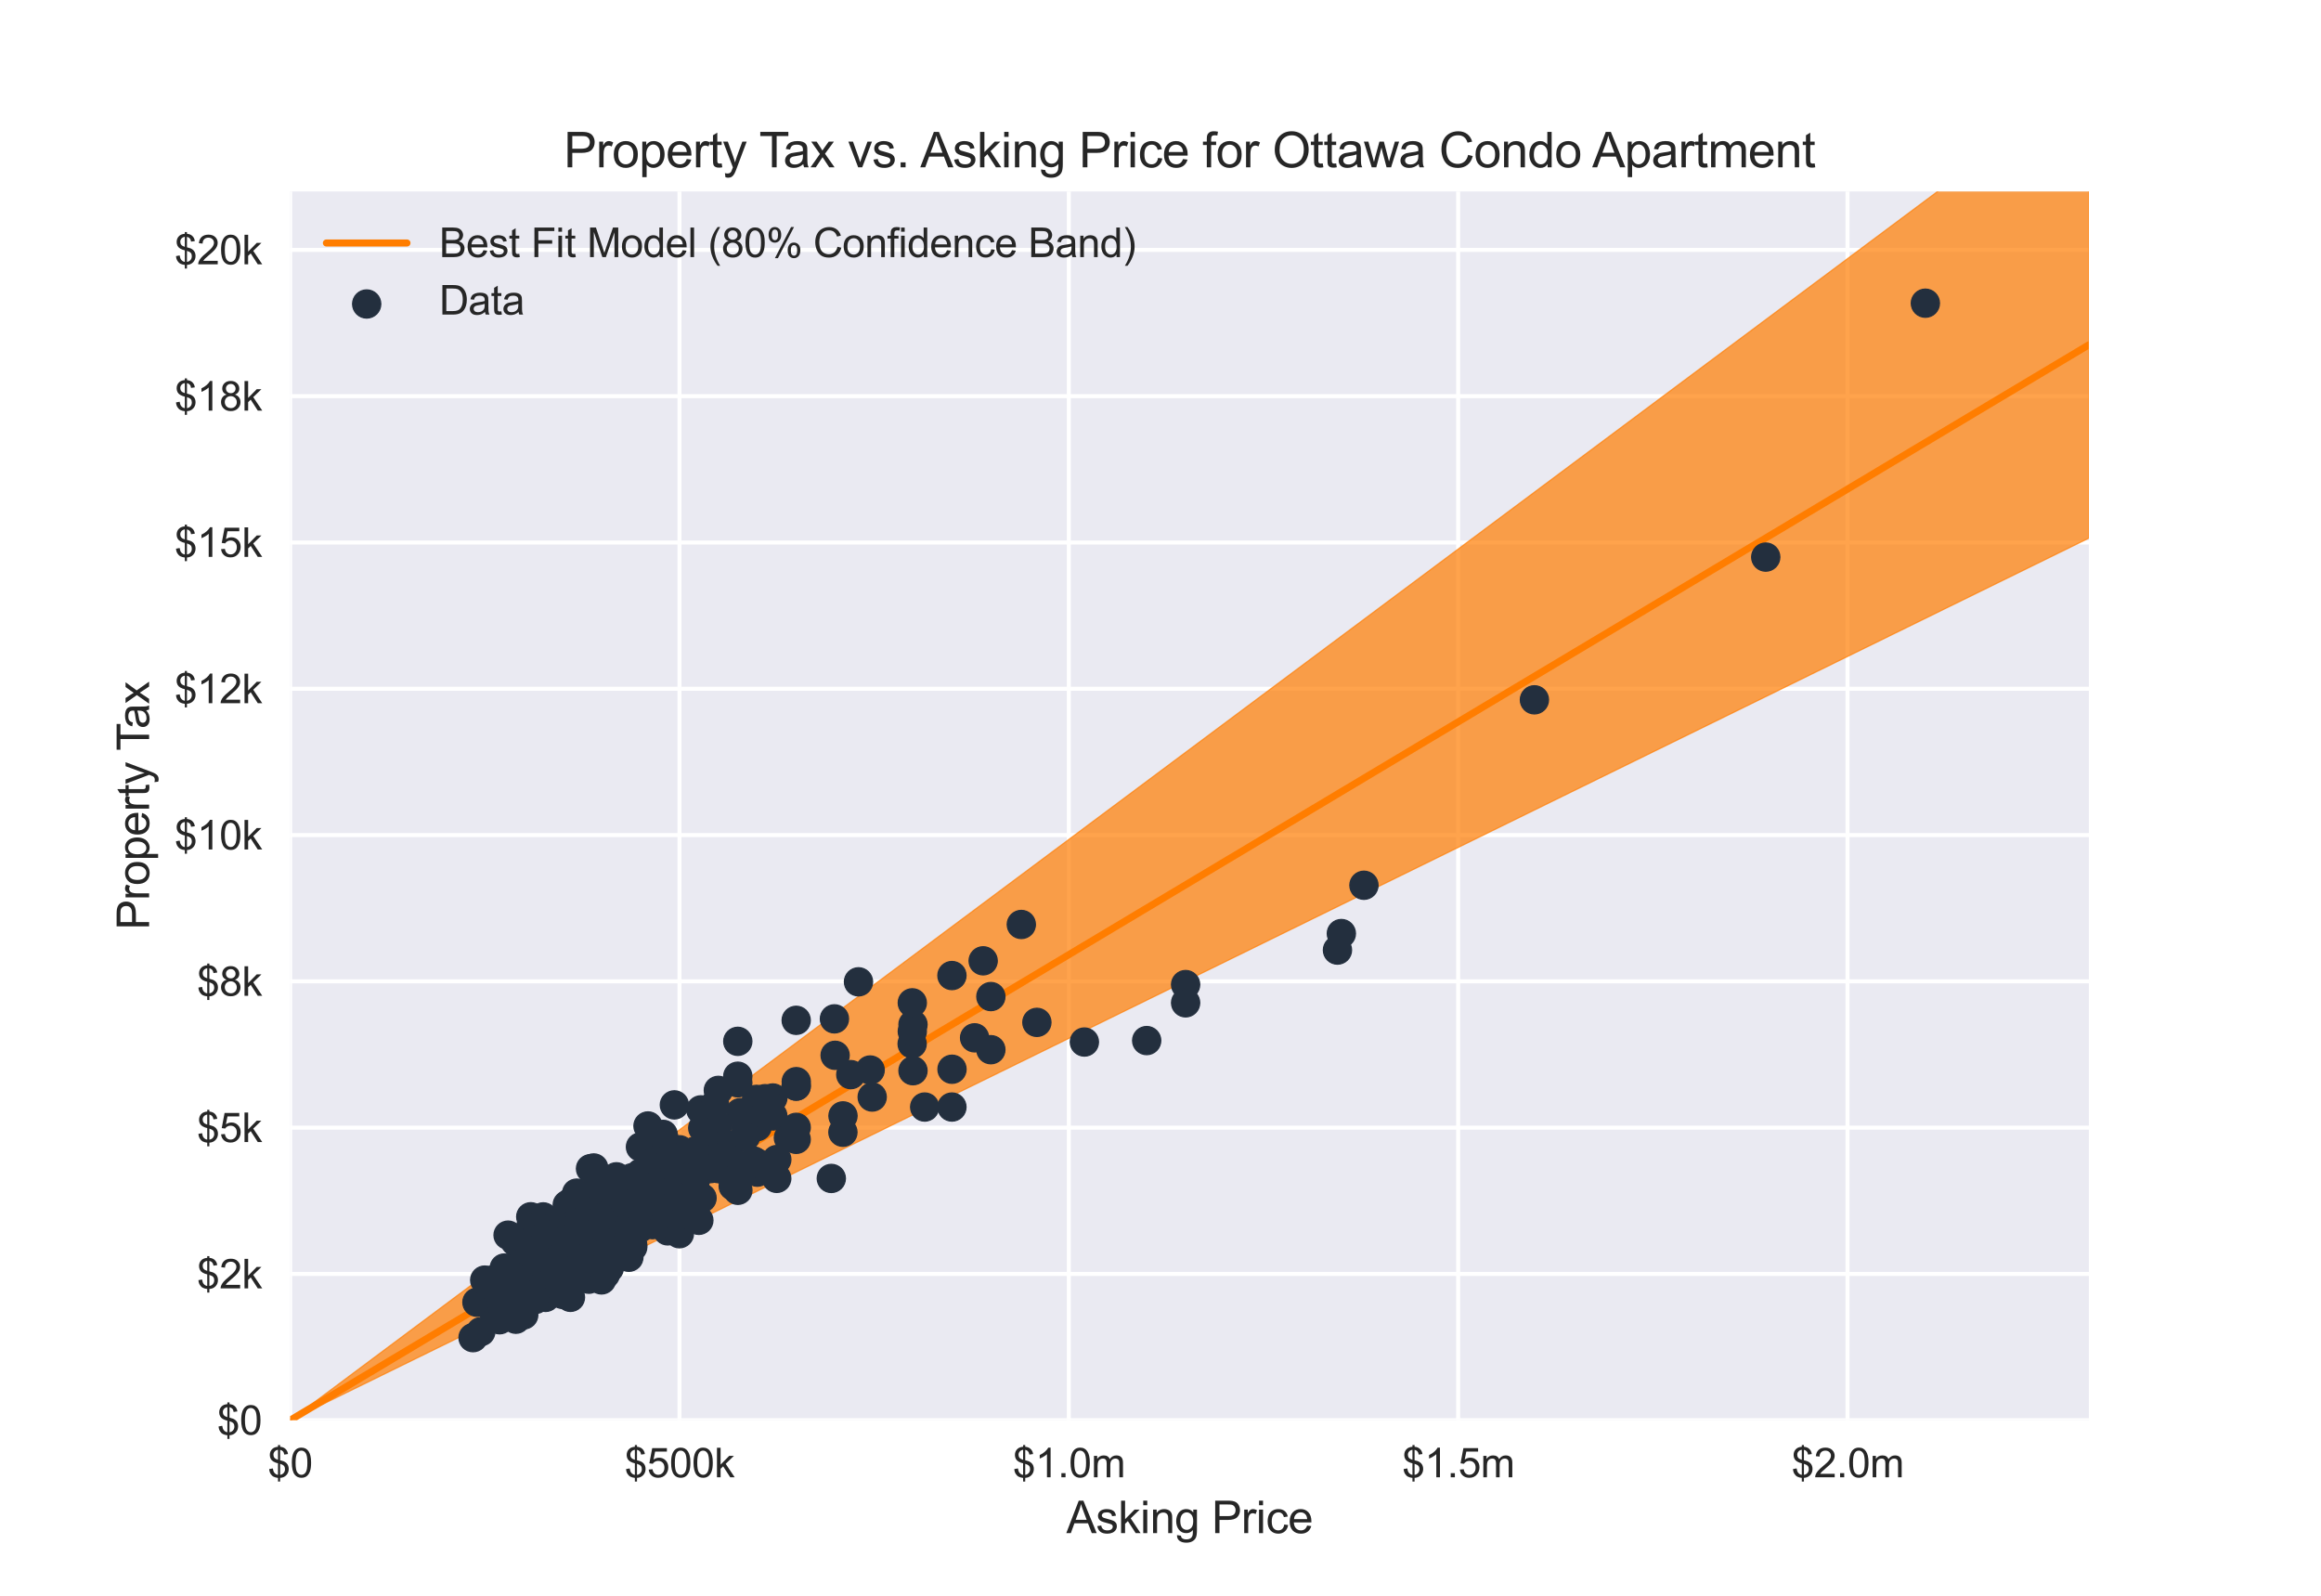 <?xml version="1.0" encoding="utf-8" standalone="no"?>
<!DOCTYPE svg PUBLIC "-//W3C//DTD SVG 1.1//EN"
  "http://www.w3.org/Graphics/SVG/1.1/DTD/svg11.dtd">
<svg xmlns:xlink="http://www.w3.org/1999/xlink" width="576pt" height="396pt" viewBox="0 0 576 396" xmlns="http://www.w3.org/2000/svg" version="1.1">
 <defs>
  <style type="text/css">*{stroke-linejoin: round; stroke-linecap: butt}</style>
 </defs>
 <g id="figure_1">
  <g id="patch_1">
   <path d="M 0 396 
L 576 396 
L 576 0 
L 0 0 
z
" style="fill: #ffffff"/>
  </g>
  <g id="axes_1">
   <g id="patch_2">
    <path d="M 72 352.44 
L 518.4 352.44 
L 518.4 47.52 
L 72 47.52 
z
" style="fill: #eaeaf2"/>
   </g>
   <g id="matplotlib.axis_1">
    <g id="xtick_1">
     <g id="line2d_1">
      <path d="M 72 352.44 
L 72 47.52 
" clip-path="url(#p194ef806d8)" style="fill: none; stroke: #ffffff; stroke-linecap: round"/>
     </g>
     <g id="line2d_2"/>
     <g id="text_1">
      <!-- $0 -->
      <g style="fill: #262626" transform="translate(66.439 366.598) scale(0.1 -0.1)">
       <defs>
        <path id="ArialMT-24" d="M 1594 -659 
L 1594 -97 
Q 1172 -44 908 92 
Q 644 228 451 531 
Q 259 834 228 1272 
L 794 1378 
Q 859 925 1025 713 
Q 1263 413 1594 378 
L 1594 2169 
Q 1247 2234 884 2438 
Q 616 2588 470 2853 
Q 325 3119 325 3456 
Q 325 4056 750 4428 
Q 1034 4678 1594 4734 
L 1594 5003 
L 1925 5003 
L 1925 4734 
Q 2416 4688 2703 4447 
Q 3072 4141 3147 3606 
L 2566 3519 
Q 2516 3850 2358 4026 
Q 2200 4203 1925 4259 
L 1925 2638 
Q 2350 2531 2488 2472 
Q 2750 2356 2915 2190 
Q 3081 2025 3170 1797 
Q 3259 1569 3259 1303 
Q 3259 719 2887 328 
Q 2516 -63 1925 -91 
L 1925 -659 
L 1594 -659 
z
M 1594 4266 
Q 1266 4216 1077 4003 
Q 888 3791 888 3500 
Q 888 3213 1048 3019 
Q 1209 2825 1594 2709 
L 1594 4266 
z
M 1925 378 
Q 2253 419 2467 662 
Q 2681 906 2681 1266 
Q 2681 1572 2529 1758 
Q 2378 1944 1925 2091 
L 1925 378 
z
" transform="scale(0.016)"/>
        <path id="ArialMT-30" d="M 266 2259 
Q 266 3072 433 3567 
Q 600 4063 929 4331 
Q 1259 4600 1759 4600 
Q 2128 4600 2406 4451 
Q 2684 4303 2865 4023 
Q 3047 3744 3150 3342 
Q 3253 2941 3253 2259 
Q 3253 1453 3087 958 
Q 2922 463 2592 192 
Q 2263 -78 1759 -78 
Q 1097 -78 719 397 
Q 266 969 266 2259 
z
M 844 2259 
Q 844 1131 1108 757 
Q 1372 384 1759 384 
Q 2147 384 2411 759 
Q 2675 1134 2675 2259 
Q 2675 3391 2411 3762 
Q 2147 4134 1753 4134 
Q 1366 4134 1134 3806 
Q 844 3388 844 2259 
z
" transform="scale(0.016)"/>
       </defs>
       <use xlink:href="#ArialMT-24"/>
       <use xlink:href="#ArialMT-30" x="55.615"/>
      </g>
     </g>
    </g>
    <g id="xtick_2">
     <g id="line2d_3">
      <path d="M 168.623 352.44 
L 168.623 47.52 
" clip-path="url(#p194ef806d8)" style="fill: none; stroke: #ffffff; stroke-linecap: round"/>
     </g>
     <g id="line2d_4"/>
     <g id="text_2">
      <!-- $500k -->
      <g style="fill: #262626" transform="translate(155.002 366.598) scale(0.1 -0.1)">
       <defs>
        <path id="ArialMT-35" d="M 266 1200 
L 856 1250 
Q 922 819 1161 601 
Q 1400 384 1738 384 
Q 2144 384 2425 690 
Q 2706 997 2706 1503 
Q 2706 1984 2436 2262 
Q 2166 2541 1728 2541 
Q 1456 2541 1237 2417 
Q 1019 2294 894 2097 
L 366 2166 
L 809 4519 
L 3088 4519 
L 3088 3981 
L 1259 3981 
L 1013 2750 
Q 1425 3038 1878 3038 
Q 2478 3038 2890 2622 
Q 3303 2206 3303 1553 
Q 3303 931 2941 478 
Q 2500 -78 1738 -78 
Q 1113 -78 717 272 
Q 322 622 266 1200 
z
" transform="scale(0.016)"/>
        <path id="ArialMT-6b" d="M 425 0 
L 425 4581 
L 988 4581 
L 988 1969 
L 2319 3319 
L 3047 3319 
L 1778 2088 
L 3175 0 
L 2481 0 
L 1384 1697 
L 988 1316 
L 988 0 
L 425 0 
z
" transform="scale(0.016)"/>
       </defs>
       <use xlink:href="#ArialMT-24"/>
       <use xlink:href="#ArialMT-35" x="55.615"/>
       <use xlink:href="#ArialMT-30" x="111.23"/>
       <use xlink:href="#ArialMT-30" x="166.846"/>
       <use xlink:href="#ArialMT-6b" x="222.461"/>
      </g>
     </g>
    </g>
    <g id="xtick_3">
     <g id="line2d_5">
      <path d="M 265.247 352.44 
L 265.247 47.52 
" clip-path="url(#p194ef806d8)" style="fill: none; stroke: #ffffff; stroke-linecap: round"/>
     </g>
     <g id="line2d_6"/>
     <g id="text_3">
      <!-- $1.0m -->
      <g style="fill: #262626" transform="translate(251.351 366.598) scale(0.1 -0.1)">
       <defs>
        <path id="ArialMT-31" d="M 2384 0 
L 1822 0 
L 1822 3584 
Q 1619 3391 1289 3197 
Q 959 3003 697 2906 
L 697 3450 
Q 1169 3672 1522 3987 
Q 1875 4303 2022 4600 
L 2384 4600 
L 2384 0 
z
" transform="scale(0.016)"/>
        <path id="ArialMT-2e" d="M 581 0 
L 581 641 
L 1222 641 
L 1222 0 
L 581 0 
z
" transform="scale(0.016)"/>
        <path id="ArialMT-6d" d="M 422 0 
L 422 3319 
L 925 3319 
L 925 2853 
Q 1081 3097 1340 3245 
Q 1600 3394 1931 3394 
Q 2300 3394 2536 3241 
Q 2772 3088 2869 2813 
Q 3263 3394 3894 3394 
Q 4388 3394 4653 3120 
Q 4919 2847 4919 2278 
L 4919 0 
L 4359 0 
L 4359 2091 
Q 4359 2428 4304 2576 
Q 4250 2725 4106 2815 
Q 3963 2906 3769 2906 
Q 3419 2906 3187 2673 
Q 2956 2441 2956 1928 
L 2956 0 
L 2394 0 
L 2394 2156 
Q 2394 2531 2256 2718 
Q 2119 2906 1806 2906 
Q 1569 2906 1367 2781 
Q 1166 2656 1075 2415 
Q 984 2175 984 1722 
L 984 0 
L 422 0 
z
" transform="scale(0.016)"/>
       </defs>
       <use xlink:href="#ArialMT-24"/>
       <use xlink:href="#ArialMT-31" x="55.615"/>
       <use xlink:href="#ArialMT-2e" x="111.23"/>
       <use xlink:href="#ArialMT-30" x="139.014"/>
       <use xlink:href="#ArialMT-6d" x="194.629"/>
      </g>
     </g>
    </g>
    <g id="xtick_4">
     <g id="line2d_7">
      <path d="M 361.87 352.44 
L 361.87 47.52 
" clip-path="url(#p194ef806d8)" style="fill: none; stroke: #ffffff; stroke-linecap: round"/>
     </g>
     <g id="line2d_8"/>
     <g id="text_4">
      <!-- $1.5m -->
      <g style="fill: #262626" transform="translate(347.975 366.598) scale(0.1 -0.1)">
       <use xlink:href="#ArialMT-24"/>
       <use xlink:href="#ArialMT-31" x="55.615"/>
       <use xlink:href="#ArialMT-2e" x="111.23"/>
       <use xlink:href="#ArialMT-35" x="139.014"/>
       <use xlink:href="#ArialMT-6d" x="194.629"/>
      </g>
     </g>
    </g>
    <g id="xtick_5">
     <g id="line2d_9">
      <path d="M 458.494 352.44 
L 458.494 47.52 
" clip-path="url(#p194ef806d8)" style="fill: none; stroke: #ffffff; stroke-linecap: round"/>
     </g>
     <g id="line2d_10"/>
     <g id="text_5">
      <!-- $2.0m -->
      <g style="fill: #262626" transform="translate(444.598 366.598) scale(0.1 -0.1)">
       <defs>
        <path id="ArialMT-32" d="M 3222 541 
L 3222 0 
L 194 0 
Q 188 203 259 391 
Q 375 700 629 1000 
Q 884 1300 1366 1694 
Q 2113 2306 2375 2664 
Q 2638 3022 2638 3341 
Q 2638 3675 2398 3904 
Q 2159 4134 1775 4134 
Q 1369 4134 1125 3890 
Q 881 3647 878 3216 
L 300 3275 
Q 359 3922 746 4261 
Q 1134 4600 1788 4600 
Q 2447 4600 2831 4234 
Q 3216 3869 3216 3328 
Q 3216 3053 3103 2787 
Q 2991 2522 2730 2228 
Q 2469 1934 1863 1422 
Q 1356 997 1212 845 
Q 1069 694 975 541 
L 3222 541 
z
" transform="scale(0.016)"/>
       </defs>
       <use xlink:href="#ArialMT-24"/>
       <use xlink:href="#ArialMT-32" x="55.615"/>
       <use xlink:href="#ArialMT-2e" x="111.23"/>
       <use xlink:href="#ArialMT-30" x="139.014"/>
       <use xlink:href="#ArialMT-6d" x="194.629"/>
      </g>
     </g>
    </g>
    <g id="text_6">
     <!-- Asking Price -->
     <g style="fill: #262626" transform="translate(264.634 380.459) scale(0.11 -0.11)">
      <defs>
       <path id="ArialMT-41" d="M -9 0 
L 1750 4581 
L 2403 4581 
L 4278 0 
L 3588 0 
L 3053 1388 
L 1138 1388 
L 634 0 
L -9 0 
z
M 1313 1881 
L 2866 1881 
L 2388 3150 
Q 2169 3728 2063 4100 
Q 1975 3659 1816 3225 
L 1313 1881 
z
" transform="scale(0.016)"/>
       <path id="ArialMT-73" d="M 197 991 
L 753 1078 
Q 800 744 1014 566 
Q 1228 388 1613 388 
Q 2000 388 2187 545 
Q 2375 703 2375 916 
Q 2375 1106 2209 1216 
Q 2094 1291 1634 1406 
Q 1016 1563 777 1677 
Q 538 1791 414 1992 
Q 291 2194 291 2438 
Q 291 2659 392 2848 
Q 494 3038 669 3163 
Q 800 3259 1026 3326 
Q 1253 3394 1513 3394 
Q 1903 3394 2198 3281 
Q 2494 3169 2634 2976 
Q 2775 2784 2828 2463 
L 2278 2388 
Q 2241 2644 2061 2787 
Q 1881 2931 1553 2931 
Q 1166 2931 1000 2803 
Q 834 2675 834 2503 
Q 834 2394 903 2306 
Q 972 2216 1119 2156 
Q 1203 2125 1616 2013 
Q 2213 1853 2448 1751 
Q 2684 1650 2818 1456 
Q 2953 1263 2953 975 
Q 2953 694 2789 445 
Q 2625 197 2315 61 
Q 2006 -75 1616 -75 
Q 969 -75 630 194 
Q 291 463 197 991 
z
" transform="scale(0.016)"/>
       <path id="ArialMT-69" d="M 425 3934 
L 425 4581 
L 988 4581 
L 988 3934 
L 425 3934 
z
M 425 0 
L 425 3319 
L 988 3319 
L 988 0 
L 425 0 
z
" transform="scale(0.016)"/>
       <path id="ArialMT-6e" d="M 422 0 
L 422 3319 
L 928 3319 
L 928 2847 
Q 1294 3394 1984 3394 
Q 2284 3394 2536 3286 
Q 2788 3178 2913 3003 
Q 3038 2828 3088 2588 
Q 3119 2431 3119 2041 
L 3119 0 
L 2556 0 
L 2556 2019 
Q 2556 2363 2490 2533 
Q 2425 2703 2258 2804 
Q 2091 2906 1866 2906 
Q 1506 2906 1245 2678 
Q 984 2450 984 1813 
L 984 0 
L 422 0 
z
" transform="scale(0.016)"/>
       <path id="ArialMT-67" d="M 319 -275 
L 866 -356 
Q 900 -609 1056 -725 
Q 1266 -881 1628 -881 
Q 2019 -881 2231 -725 
Q 2444 -569 2519 -288 
Q 2563 -116 2559 434 
Q 2191 0 1641 0 
Q 956 0 581 494 
Q 206 988 206 1678 
Q 206 2153 378 2554 
Q 550 2956 876 3175 
Q 1203 3394 1644 3394 
Q 2231 3394 2613 2919 
L 2613 3319 
L 3131 3319 
L 3131 450 
Q 3131 -325 2973 -648 
Q 2816 -972 2473 -1159 
Q 2131 -1347 1631 -1347 
Q 1038 -1347 672 -1080 
Q 306 -813 319 -275 
z
M 784 1719 
Q 784 1066 1043 766 
Q 1303 466 1694 466 
Q 2081 466 2343 764 
Q 2606 1063 2606 1700 
Q 2606 2309 2336 2618 
Q 2066 2928 1684 2928 
Q 1309 2928 1046 2623 
Q 784 2319 784 1719 
z
" transform="scale(0.016)"/>
       <path id="ArialMT-20" transform="scale(0.016)"/>
       <path id="ArialMT-50" d="M 494 0 
L 494 4581 
L 2222 4581 
Q 2678 4581 2919 4538 
Q 3256 4481 3484 4323 
Q 3713 4166 3852 3881 
Q 3991 3597 3991 3256 
Q 3991 2672 3619 2267 
Q 3247 1863 2275 1863 
L 1100 1863 
L 1100 0 
L 494 0 
z
M 1100 2403 
L 2284 2403 
Q 2872 2403 3119 2622 
Q 3366 2841 3366 3238 
Q 3366 3525 3220 3729 
Q 3075 3934 2838 4000 
Q 2684 4041 2272 4041 
L 1100 4041 
L 1100 2403 
z
" transform="scale(0.016)"/>
       <path id="ArialMT-72" d="M 416 0 
L 416 3319 
L 922 3319 
L 922 2816 
Q 1116 3169 1280 3281 
Q 1444 3394 1641 3394 
Q 1925 3394 2219 3213 
L 2025 2691 
Q 1819 2813 1613 2813 
Q 1428 2813 1281 2702 
Q 1134 2591 1072 2394 
Q 978 2094 978 1738 
L 978 0 
L 416 0 
z
" transform="scale(0.016)"/>
       <path id="ArialMT-63" d="M 2588 1216 
L 3141 1144 
Q 3050 572 2676 248 
Q 2303 -75 1759 -75 
Q 1078 -75 664 370 
Q 250 816 250 1647 
Q 250 2184 428 2587 
Q 606 2991 970 3192 
Q 1334 3394 1763 3394 
Q 2303 3394 2647 3120 
Q 2991 2847 3088 2344 
L 2541 2259 
Q 2463 2594 2264 2762 
Q 2066 2931 1784 2931 
Q 1359 2931 1093 2626 
Q 828 2322 828 1663 
Q 828 994 1084 691 
Q 1341 388 1753 388 
Q 2084 388 2306 591 
Q 2528 794 2588 1216 
z
" transform="scale(0.016)"/>
       <path id="ArialMT-65" d="M 2694 1069 
L 3275 997 
Q 3138 488 2766 206 
Q 2394 -75 1816 -75 
Q 1088 -75 661 373 
Q 234 822 234 1631 
Q 234 2469 665 2931 
Q 1097 3394 1784 3394 
Q 2450 3394 2872 2941 
Q 3294 2488 3294 1666 
Q 3294 1616 3291 1516 
L 816 1516 
Q 847 969 1125 678 
Q 1403 388 1819 388 
Q 2128 388 2347 550 
Q 2566 713 2694 1069 
z
M 847 1978 
L 2700 1978 
Q 2663 2397 2488 2606 
Q 2219 2931 1791 2931 
Q 1403 2931 1139 2672 
Q 875 2413 847 1978 
z
" transform="scale(0.016)"/>
      </defs>
      <use xlink:href="#ArialMT-41"/>
      <use xlink:href="#ArialMT-73" x="66.699"/>
      <use xlink:href="#ArialMT-6b" x="116.699"/>
      <use xlink:href="#ArialMT-69" x="166.699"/>
      <use xlink:href="#ArialMT-6e" x="188.916"/>
      <use xlink:href="#ArialMT-67" x="244.531"/>
      <use xlink:href="#ArialMT-20" x="300.146"/>
      <use xlink:href="#ArialMT-50" x="327.93"/>
      <use xlink:href="#ArialMT-72" x="394.629"/>
      <use xlink:href="#ArialMT-69" x="427.93"/>
      <use xlink:href="#ArialMT-63" x="450.146"/>
      <use xlink:href="#ArialMT-65" x="500.146"/>
     </g>
    </g>
   </g>
   <g id="matplotlib.axis_2">
    <g id="ytick_1">
     <g id="line2d_11">
      <path d="M 72 352.44 
L 518.4 352.44 
" clip-path="url(#p194ef806d8)" style="fill: none; stroke: #ffffff; stroke-linecap: round"/>
     </g>
     <g id="line2d_12"/>
     <g id="text_7">
      <!-- $0 -->
      <g style="fill: #262626" transform="translate(53.878 356.019) scale(0.1 -0.1)">
       <use xlink:href="#ArialMT-24"/>
       <use xlink:href="#ArialMT-30" x="55.615"/>
      </g>
     </g>
    </g>
    <g id="ytick_2">
     <g id="line2d_13">
      <path d="M 72 316.136 
L 518.4 316.136 
" clip-path="url(#p194ef806d8)" style="fill: none; stroke: #ffffff; stroke-linecap: round"/>
     </g>
     <g id="line2d_14"/>
     <g id="text_8">
      <!-- $2k -->
      <g style="fill: #262626" transform="translate(48.878 319.715) scale(0.1 -0.1)">
       <use xlink:href="#ArialMT-24"/>
       <use xlink:href="#ArialMT-32" x="55.615"/>
       <use xlink:href="#ArialMT-6b" x="111.23"/>
      </g>
     </g>
    </g>
    <g id="ytick_3">
     <g id="line2d_15">
      <path d="M 72 279.833 
L 518.4 279.833 
" clip-path="url(#p194ef806d8)" style="fill: none; stroke: #ffffff; stroke-linecap: round"/>
     </g>
     <g id="line2d_16"/>
     <g id="text_9">
      <!-- $5k -->
      <g style="fill: #262626" transform="translate(48.878 283.412) scale(0.1 -0.1)">
       <use xlink:href="#ArialMT-24"/>
       <use xlink:href="#ArialMT-35" x="55.615"/>
       <use xlink:href="#ArialMT-6b" x="111.23"/>
      </g>
     </g>
    </g>
    <g id="ytick_4">
     <g id="line2d_17">
      <path d="M 72 243.529 
L 518.4 243.529 
" clip-path="url(#p194ef806d8)" style="fill: none; stroke: #ffffff; stroke-linecap: round"/>
     </g>
     <g id="line2d_18"/>
     <g id="text_10">
      <!-- $8k -->
      <g style="fill: #262626" transform="translate(48.878 247.108) scale(0.1 -0.1)">
       <defs>
        <path id="ArialMT-38" d="M 1131 2484 
Q 781 2613 612 2850 
Q 444 3088 444 3419 
Q 444 3919 803 4259 
Q 1163 4600 1759 4600 
Q 2359 4600 2725 4251 
Q 3091 3903 3091 3403 
Q 3091 3084 2923 2848 
Q 2756 2613 2416 2484 
Q 2838 2347 3058 2040 
Q 3278 1734 3278 1309 
Q 3278 722 2862 322 
Q 2447 -78 1769 -78 
Q 1091 -78 675 323 
Q 259 725 259 1325 
Q 259 1772 486 2073 
Q 713 2375 1131 2484 
z
M 1019 3438 
Q 1019 3113 1228 2906 
Q 1438 2700 1772 2700 
Q 2097 2700 2305 2904 
Q 2513 3109 2513 3406 
Q 2513 3716 2298 3927 
Q 2084 4138 1766 4138 
Q 1444 4138 1231 3931 
Q 1019 3725 1019 3438 
z
M 838 1322 
Q 838 1081 952 856 
Q 1066 631 1291 507 
Q 1516 384 1775 384 
Q 2178 384 2440 643 
Q 2703 903 2703 1303 
Q 2703 1709 2433 1975 
Q 2163 2241 1756 2241 
Q 1359 2241 1098 1978 
Q 838 1716 838 1322 
z
" transform="scale(0.016)"/>
       </defs>
       <use xlink:href="#ArialMT-24"/>
       <use xlink:href="#ArialMT-38" x="55.615"/>
       <use xlink:href="#ArialMT-6b" x="111.23"/>
      </g>
     </g>
    </g>
    <g id="ytick_5">
     <g id="line2d_19">
      <path d="M 72 207.225 
L 518.4 207.225 
" clip-path="url(#p194ef806d8)" style="fill: none; stroke: #ffffff; stroke-linecap: round"/>
     </g>
     <g id="line2d_20"/>
     <g id="text_11">
      <!-- $10k -->
      <g style="fill: #262626" transform="translate(43.317 210.804) scale(0.1 -0.1)">
       <use xlink:href="#ArialMT-24"/>
       <use xlink:href="#ArialMT-31" x="55.615"/>
       <use xlink:href="#ArialMT-30" x="111.23"/>
       <use xlink:href="#ArialMT-6b" x="166.846"/>
      </g>
     </g>
    </g>
    <g id="ytick_6">
     <g id="line2d_21">
      <path d="M 72 170.922 
L 518.4 170.922 
" clip-path="url(#p194ef806d8)" style="fill: none; stroke: #ffffff; stroke-linecap: round"/>
     </g>
     <g id="line2d_22"/>
     <g id="text_12">
      <!-- $12k -->
      <g style="fill: #262626" transform="translate(43.317 174.501) scale(0.1 -0.1)">
       <use xlink:href="#ArialMT-24"/>
       <use xlink:href="#ArialMT-31" x="55.615"/>
       <use xlink:href="#ArialMT-32" x="111.23"/>
       <use xlink:href="#ArialMT-6b" x="166.846"/>
      </g>
     </g>
    </g>
    <g id="ytick_7">
     <g id="line2d_23">
      <path d="M 72 134.618 
L 518.4 134.618 
" clip-path="url(#p194ef806d8)" style="fill: none; stroke: #ffffff; stroke-linecap: round"/>
     </g>
     <g id="line2d_24"/>
     <g id="text_13">
      <!-- $15k -->
      <g style="fill: #262626" transform="translate(43.317 138.197) scale(0.1 -0.1)">
       <use xlink:href="#ArialMT-24"/>
       <use xlink:href="#ArialMT-31" x="55.615"/>
       <use xlink:href="#ArialMT-35" x="111.23"/>
       <use xlink:href="#ArialMT-6b" x="166.846"/>
      </g>
     </g>
    </g>
    <g id="ytick_8">
     <g id="line2d_25">
      <path d="M 72 98.315 
L 518.4 98.315 
" clip-path="url(#p194ef806d8)" style="fill: none; stroke: #ffffff; stroke-linecap: round"/>
     </g>
     <g id="line2d_26"/>
     <g id="text_14">
      <!-- $18k -->
      <g style="fill: #262626" transform="translate(43.317 101.893) scale(0.1 -0.1)">
       <use xlink:href="#ArialMT-24"/>
       <use xlink:href="#ArialMT-31" x="55.615"/>
       <use xlink:href="#ArialMT-38" x="111.23"/>
       <use xlink:href="#ArialMT-6b" x="166.846"/>
      </g>
     </g>
    </g>
    <g id="ytick_9">
     <g id="line2d_27">
      <path d="M 72 62.011 
L 518.4 62.011 
" clip-path="url(#p194ef806d8)" style="fill: none; stroke: #ffffff; stroke-linecap: round"/>
     </g>
     <g id="line2d_28"/>
     <g id="text_15">
      <!-- $20k -->
      <g style="fill: #262626" transform="translate(43.317 65.59) scale(0.1 -0.1)">
       <use xlink:href="#ArialMT-24"/>
       <use xlink:href="#ArialMT-32" x="55.615"/>
       <use xlink:href="#ArialMT-30" x="111.23"/>
       <use xlink:href="#ArialMT-6b" x="166.846"/>
      </g>
     </g>
    </g>
    <g id="text_16">
     <!-- Property Tax -->
     <g style="fill: #262626" transform="translate(37.002 230.752) rotate(-90) scale(0.11 -0.11)">
      <defs>
       <path id="ArialMT-6f" d="M 213 1659 
Q 213 2581 725 3025 
Q 1153 3394 1769 3394 
Q 2453 3394 2887 2945 
Q 3322 2497 3322 1706 
Q 3322 1066 3130 698 
Q 2938 331 2570 128 
Q 2203 -75 1769 -75 
Q 1072 -75 642 372 
Q 213 819 213 1659 
z
M 791 1659 
Q 791 1022 1069 705 
Q 1347 388 1769 388 
Q 2188 388 2466 706 
Q 2744 1025 2744 1678 
Q 2744 2294 2464 2611 
Q 2184 2928 1769 2928 
Q 1347 2928 1069 2612 
Q 791 2297 791 1659 
z
" transform="scale(0.016)"/>
       <path id="ArialMT-70" d="M 422 -1272 
L 422 3319 
L 934 3319 
L 934 2888 
Q 1116 3141 1344 3267 
Q 1572 3394 1897 3394 
Q 2322 3394 2647 3175 
Q 2972 2956 3137 2557 
Q 3303 2159 3303 1684 
Q 3303 1175 3120 767 
Q 2938 359 2589 142 
Q 2241 -75 1856 -75 
Q 1575 -75 1351 44 
Q 1128 163 984 344 
L 984 -1272 
L 422 -1272 
z
M 931 1641 
Q 931 1000 1190 694 
Q 1450 388 1819 388 
Q 2194 388 2461 705 
Q 2728 1022 2728 1688 
Q 2728 2322 2467 2637 
Q 2206 2953 1844 2953 
Q 1484 2953 1207 2617 
Q 931 2281 931 1641 
z
" transform="scale(0.016)"/>
       <path id="ArialMT-74" d="M 1650 503 
L 1731 6 
Q 1494 -44 1306 -44 
Q 1000 -44 831 53 
Q 663 150 594 308 
Q 525 466 525 972 
L 525 2881 
L 113 2881 
L 113 3319 
L 525 3319 
L 525 4141 
L 1084 4478 
L 1084 3319 
L 1650 3319 
L 1650 2881 
L 1084 2881 
L 1084 941 
Q 1084 700 1114 631 
Q 1144 563 1211 522 
Q 1278 481 1403 481 
Q 1497 481 1650 503 
z
" transform="scale(0.016)"/>
       <path id="ArialMT-79" d="M 397 -1278 
L 334 -750 
Q 519 -800 656 -800 
Q 844 -800 956 -737 
Q 1069 -675 1141 -563 
Q 1194 -478 1313 -144 
Q 1328 -97 1363 -6 
L 103 3319 
L 709 3319 
L 1400 1397 
Q 1534 1031 1641 628 
Q 1738 1016 1872 1384 
L 2581 3319 
L 3144 3319 
L 1881 -56 
Q 1678 -603 1566 -809 
Q 1416 -1088 1222 -1217 
Q 1028 -1347 759 -1347 
Q 597 -1347 397 -1278 
z
" transform="scale(0.016)"/>
       <path id="ArialMT-54" d="M 1659 0 
L 1659 4041 
L 150 4041 
L 150 4581 
L 3781 4581 
L 3781 4041 
L 2266 4041 
L 2266 0 
L 1659 0 
z
" transform="scale(0.016)"/>
       <path id="ArialMT-61" d="M 2588 409 
Q 2275 144 1986 34 
Q 1697 -75 1366 -75 
Q 819 -75 525 192 
Q 231 459 231 875 
Q 231 1119 342 1320 
Q 453 1522 633 1644 
Q 813 1766 1038 1828 
Q 1203 1872 1538 1913 
Q 2219 1994 2541 2106 
Q 2544 2222 2544 2253 
Q 2544 2597 2384 2738 
Q 2169 2928 1744 2928 
Q 1347 2928 1158 2789 
Q 969 2650 878 2297 
L 328 2372 
Q 403 2725 575 2942 
Q 747 3159 1072 3276 
Q 1397 3394 1825 3394 
Q 2250 3394 2515 3294 
Q 2781 3194 2906 3042 
Q 3031 2891 3081 2659 
Q 3109 2516 3109 2141 
L 3109 1391 
Q 3109 606 3145 398 
Q 3181 191 3288 0 
L 2700 0 
Q 2613 175 2588 409 
z
M 2541 1666 
Q 2234 1541 1622 1453 
Q 1275 1403 1131 1340 
Q 988 1278 909 1158 
Q 831 1038 831 891 
Q 831 666 1001 516 
Q 1172 366 1500 366 
Q 1825 366 2078 508 
Q 2331 650 2450 897 
Q 2541 1088 2541 1459 
L 2541 1666 
z
" transform="scale(0.016)"/>
       <path id="ArialMT-78" d="M 47 0 
L 1259 1725 
L 138 3319 
L 841 3319 
L 1350 2541 
Q 1494 2319 1581 2169 
Q 1719 2375 1834 2534 
L 2394 3319 
L 3066 3319 
L 1919 1756 
L 3153 0 
L 2463 0 
L 1781 1031 
L 1600 1309 
L 728 0 
L 47 0 
z
" transform="scale(0.016)"/>
      </defs>
      <use xlink:href="#ArialMT-50"/>
      <use xlink:href="#ArialMT-72" x="66.699"/>
      <use xlink:href="#ArialMT-6f" x="100"/>
      <use xlink:href="#ArialMT-70" x="155.615"/>
      <use xlink:href="#ArialMT-65" x="211.23"/>
      <use xlink:href="#ArialMT-72" x="266.846"/>
      <use xlink:href="#ArialMT-74" x="300.146"/>
      <use xlink:href="#ArialMT-79" x="327.93"/>
      <use xlink:href="#ArialMT-20" x="377.93"/>
      <use xlink:href="#ArialMT-54" x="403.963"/>
      <use xlink:href="#ArialMT-61" x="453.922"/>
      <use xlink:href="#ArialMT-78" x="509.537"/>
     </g>
    </g>
   </g>
   <g id="PolyCollection_1">
    <defs>
     <path id="mbf20945dc1" d="M 72 -43.56 
L 72 -43.56 
L 76.509 -45.771 
L 81.018 -47.982 
L 85.527 -50.193 
L 90.036 -52.404 
L 94.545 -54.616 
L 99.055 -56.827 
L 103.564 -59.038 
L 108.073 -61.249 
L 112.582 -63.46 
L 117.091 -65.671 
L 121.6 -67.882 
L 126.109 -70.093 
L 130.618 -72.304 
L 135.127 -74.516 
L 139.636 -76.727 
L 144.145 -78.938 
L 148.655 -81.149 
L 153.164 -83.36 
L 157.673 -85.571 
L 162.182 -87.782 
L 166.691 -89.993 
L 171.2 -92.204 
L 175.709 -94.416 
L 180.218 -96.627 
L 184.727 -98.838 
L 189.236 -101.049 
L 193.745 -103.26 
L 198.255 -105.471 
L 202.764 -107.682 
L 207.273 -109.893 
L 211.782 -112.104 
L 216.291 -114.316 
L 220.8 -116.527 
L 225.309 -118.738 
L 229.818 -120.949 
L 234.327 -123.16 
L 238.836 -125.371 
L 243.345 -127.582 
L 247.855 -129.793 
L 252.364 -132.004 
L 256.873 -134.216 
L 261.382 -136.427 
L 265.891 -138.638 
L 270.4 -140.849 
L 274.909 -143.06 
L 279.418 -145.271 
L 283.927 -147.482 
L 288.436 -149.693 
L 292.945 -151.905 
L 297.455 -154.116 
L 301.964 -156.327 
L 306.473 -158.538 
L 310.982 -160.749 
L 315.491 -162.96 
L 320 -165.171 
L 324.509 -167.382 
L 329.018 -169.593 
L 333.527 -171.805 
L 338.036 -174.016 
L 342.545 -176.227 
L 347.055 -178.438 
L 351.564 -180.649 
L 356.073 -182.86 
L 360.582 -185.071 
L 365.091 -187.282 
L 369.6 -189.493 
L 374.109 -191.705 
L 378.618 -193.916 
L 383.127 -196.127 
L 387.636 -198.338 
L 392.145 -200.549 
L 396.655 -202.76 
L 401.164 -204.971 
L 405.673 -207.182 
L 410.182 -209.393 
L 414.691 -211.605 
L 419.2 -213.816 
L 423.709 -216.027 
L 428.218 -218.238 
L 432.727 -220.449 
L 437.236 -222.66 
L 441.745 -224.871 
L 446.255 -227.082 
L 450.764 -229.293 
L 455.273 -231.505 
L 459.782 -233.716 
L 464.291 -235.927 
L 468.8 -238.138 
L 473.309 -240.349 
L 477.818 -242.56 
L 482.327 -244.771 
L 486.836 -246.982 
L 491.345 -249.193 
L 495.855 -251.405 
L 500.364 -253.616 
L 504.873 -255.827 
L 509.382 -258.038 
L 513.891 -260.249 
L 518.4 -262.46 
L 518.4 -376.492 
L 518.4 -376.492 
L 513.891 -373.129 
L 509.382 -369.766 
L 504.873 -366.403 
L 500.364 -363.04 
L 495.855 -359.677 
L 491.345 -356.314 
L 486.836 -352.951 
L 482.327 -349.588 
L 477.818 -346.225 
L 473.309 -342.862 
L 468.8 -339.499 
L 464.291 -336.136 
L 459.782 -332.773 
L 455.273 -329.41 
L 450.764 -326.047 
L 446.255 -322.684 
L 441.745 -319.321 
L 437.236 -315.959 
L 432.727 -312.596 
L 428.218 -309.233 
L 423.709 -305.87 
L 419.2 -302.507 
L 414.691 -299.144 
L 410.182 -295.781 
L 405.673 -292.418 
L 401.164 -289.055 
L 396.655 -285.692 
L 392.145 -282.329 
L 387.636 -278.966 
L 383.127 -275.603 
L 378.618 -272.24 
L 374.109 -268.877 
L 369.6 -265.514 
L 365.091 -262.151 
L 360.582 -258.788 
L 356.073 -255.426 
L 351.564 -252.063 
L 347.055 -248.7 
L 342.545 -245.337 
L 338.036 -241.974 
L 333.527 -238.611 
L 329.018 -235.248 
L 324.509 -231.885 
L 320 -228.522 
L 315.491 -225.159 
L 310.982 -221.796 
L 306.473 -218.433 
L 301.964 -215.07 
L 297.455 -211.707 
L 292.945 -208.344 
L 288.436 -204.981 
L 283.927 -201.618 
L 279.418 -198.255 
L 274.909 -194.893 
L 270.4 -191.53 
L 265.891 -188.167 
L 261.382 -184.804 
L 256.873 -181.441 
L 252.364 -178.078 
L 247.855 -174.715 
L 243.345 -171.352 
L 238.836 -167.989 
L 234.327 -164.626 
L 229.818 -161.263 
L 225.309 -157.9 
L 220.8 -154.537 
L 216.291 -151.174 
L 211.782 -147.811 
L 207.273 -144.448 
L 202.764 -141.085 
L 198.255 -137.722 
L 193.745 -134.36 
L 189.236 -130.997 
L 184.727 -127.634 
L 180.218 -124.271 
L 175.709 -120.908 
L 171.2 -117.545 
L 166.691 -114.182 
L 162.182 -110.819 
L 157.673 -107.456 
L 153.164 -104.093 
L 148.655 -100.73 
L 144.145 -97.367 
L 139.636 -94.004 
L 135.127 -90.641 
L 130.618 -87.278 
L 126.109 -83.915 
L 121.6 -80.552 
L 117.091 -77.189 
L 112.582 -73.827 
L 108.073 -70.464 
L 103.564 -67.101 
L 99.055 -63.738 
L 94.545 -60.375 
L 90.036 -57.012 
L 85.527 -53.649 
L 81.018 -50.286 
L 76.509 -46.923 
L 72 -43.56 
z
" style="stroke: #ff7d00; stroke-opacity: 0.7; stroke-width: 0.3"/>
    </defs>
    <g clip-path="url(#p194ef806d8)">
     <use xlink:href="#mbf20945dc1" x="0" y="396" style="fill: #ff7d00; fill-opacity: 0.7; stroke: #ff7d00; stroke-opacity: 0.7; stroke-width: 0.3"/>
    </g>
   </g>
   <g id="line2d_29">
    <path d="M 72 352.44 
L 76.509 349.744 
L 81.018 347.048 
L 85.527 344.353 
L 90.036 341.657 
L 94.545 338.961 
L 99.055 336.265 
L 103.564 333.57 
L 108.073 330.874 
L 112.582 328.178 
L 117.091 325.482 
L 121.6 322.787 
L 126.109 320.091 
L 130.618 317.395 
L 135.127 314.699 
L 139.636 312.004 
L 144.145 309.308 
L 148.655 306.612 
L 153.164 303.916 
L 157.673 301.221 
L 162.182 298.525 
L 166.691 295.829 
L 171.2 293.133 
L 175.709 290.438 
L 180.218 287.742 
L 184.727 285.046 
L 189.236 282.35 
L 193.745 279.655 
L 198.255 276.959 
L 202.764 274.263 
L 207.273 271.567 
L 211.782 268.872 
L 216.291 266.176 
L 220.8 263.48 
L 225.309 260.784 
L 229.818 258.088 
L 234.327 255.393 
L 238.836 252.697 
L 243.345 250.001 
L 247.855 247.305 
L 252.364 244.61 
L 256.873 241.914 
L 261.382 239.218 
L 265.891 236.522 
L 270.4 233.827 
L 274.909 231.131 
L 279.418 228.435 
L 283.927 225.739 
L 288.436 223.044 
L 292.945 220.348 
L 297.455 217.652 
L 301.964 214.956 
L 306.473 212.261 
L 310.982 209.565 
L 315.491 206.869 
L 320 204.173 
L 324.509 201.478 
L 329.018 198.782 
L 333.527 196.086 
L 338.036 193.39 
L 342.545 190.695 
L 347.055 187.999 
L 351.564 185.303 
L 356.073 182.607 
L 360.582 179.912 
L 365.091 177.216 
L 369.6 174.52 
L 374.109 171.824 
L 378.618 169.128 
L 383.127 166.433 
L 387.636 163.737 
L 392.145 161.041 
L 396.655 158.345 
L 401.164 155.65 
L 405.673 152.954 
L 410.182 150.258 
L 414.691 147.562 
L 419.2 144.867 
L 423.709 142.171 
L 428.218 139.475 
L 432.727 136.779 
L 437.236 134.084 
L 441.745 131.388 
L 446.255 128.692 
L 450.764 125.996 
L 455.273 123.301 
L 459.782 120.605 
L 464.291 117.909 
L 468.8 115.213 
L 473.309 112.518 
L 477.818 109.822 
L 482.327 107.126 
L 486.836 104.43 
L 491.345 101.735 
L 495.855 99.039 
L 500.364 96.343 
L 504.873 93.647 
L 509.382 90.952 
L 513.891 88.256 
L 518.4 85.56 
" clip-path="url(#p194ef806d8)" style="fill: none; stroke: #ff7d00; stroke-width: 1.75; stroke-linecap: round"/>
   </g>
   <g id="patch_3">
    <path d="M 72 352.44 
L 72 47.52 
" style="fill: none"/>
   </g>
   <g id="patch_4">
    <path d="M 518.4 352.44 
L 518.4 47.52 
" style="fill: none"/>
   </g>
   <g id="patch_5">
    <path d="M 72 352.44 
L 518.4 352.44 
" style="fill: none"/>
   </g>
   <g id="patch_6">
    <path d="M 72 47.52 
L 518.4 47.52 
" style="fill: none"/>
   </g>
   <g id="PathCollection_1">
    <defs>
     <path id="m2b7ec3f7a4" d="M 0 3.5 
C 0.928 3.5 1.819 3.131 2.475 2.475 
C 3.131 1.819 3.5 0.928 3.5 0 
C 3.5 -0.928 3.131 -1.819 2.475 -2.475 
C 1.819 -3.131 0.928 -3.5 0 -3.5 
C -0.928 -3.5 -1.819 -3.131 -2.475 -2.475 
C -3.131 -1.819 -3.5 -0.928 -3.5 0 
C -3.5 0.928 -3.131 1.819 -2.475 2.475 
C -1.819 3.131 -0.928 3.5 0 3.5 
z
" style="stroke: #232f3e; stroke-width: 0.3"/>
    </defs>
    <g clip-path="url(#p194ef806d8)">
     <use xlink:href="#m2b7ec3f7a4" x="192.76" y="292.423" style="fill: #232f3e; stroke: #232f3e; stroke-width: 0.3"/>
     <use xlink:href="#m2b7ec3f7a4" x="135.752" y="319.186" style="fill: #232f3e; stroke: #232f3e; stroke-width: 0.3"/>
     <use xlink:href="#m2b7ec3f7a4" x="165.705" y="305.449" style="fill: #232f3e; stroke: #232f3e; stroke-width: 0.3"/>
     <use xlink:href="#m2b7ec3f7a4" x="168.604" y="297.985" style="fill: #232f3e; stroke: #232f3e; stroke-width: 0.3"/>
     <use xlink:href="#m2b7ec3f7a4" x="129.955" y="309.747" style="fill: #232f3e; stroke: #232f3e; stroke-width: 0.3"/>
     <use xlink:href="#m2b7ec3f7a4" x="141.55" y="316.049" style="fill: #232f3e; stroke: #232f3e; stroke-width: 0.3"/>
     <use xlink:href="#m2b7ec3f7a4" x="168.604" y="294.18" style="fill: #232f3e; stroke: #232f3e; stroke-width: 0.3"/>
     <use xlink:href="#m2b7ec3f7a4" x="206.306" y="292.437" style="fill: #232f3e; stroke: #232f3e; stroke-width: 0.3"/>
     <use xlink:href="#m2b7ec3f7a4" x="154.13" y="309.195" style="fill: #232f3e; stroke: #232f3e; stroke-width: 0.3"/>
     <use xlink:href="#m2b7ec3f7a4" x="149.279" y="304.243" style="fill: #232f3e; stroke: #232f3e; stroke-width: 0.3"/>
     <use xlink:href="#m2b7ec3f7a4" x="162.807" y="302.835" style="fill: #232f3e; stroke: #232f3e; stroke-width: 0.3"/>
     <use xlink:href="#m2b7ec3f7a4" x="133.259" y="306.814" style="fill: #232f3e; stroke: #232f3e; stroke-width: 0.3"/>
     <use xlink:href="#m2b7ec3f7a4" x="147.347" y="295.879" style="fill: #232f3e; stroke: #232f3e; stroke-width: 0.3"/>
     <use xlink:href="#m2b7ec3f7a4" x="157.009" y="308.934" style="fill: #232f3e; stroke: #232f3e; stroke-width: 0.3"/>
     <use xlink:href="#m2b7ec3f7a4" x="226.578" y="254.246" style="fill: #232f3e; stroke: #232f3e; stroke-width: 0.3"/>
     <use xlink:href="#m2b7ec3f7a4" x="185.726" y="279.833" style="fill: #232f3e; stroke: #232f3e; stroke-width: 0.3"/>
     <use xlink:href="#m2b7ec3f7a4" x="141.569" y="321.945" style="fill: #232f3e; stroke: #232f3e; stroke-width: 0.3"/>
     <use xlink:href="#m2b7ec3f7a4" x="131.887" y="319.694" style="fill: #232f3e; stroke: #232f3e; stroke-width: 0.3"/>
     <use xlink:href="#m2b7ec3f7a4" x="153.144" y="301.194" style="fill: #232f3e; stroke: #232f3e; stroke-width: 0.3"/>
     <use xlink:href="#m2b7ec3f7a4" x="168.604" y="301.281" style="fill: #232f3e; stroke: #232f3e; stroke-width: 0.3"/>
     <use xlink:href="#m2b7ec3f7a4" x="141.55" y="318.474" style="fill: #232f3e; stroke: #232f3e; stroke-width: 0.3"/>
     <use xlink:href="#m2b7ec3f7a4" x="151.038" y="311.025" style="fill: #232f3e; stroke: #232f3e; stroke-width: 0.3"/>
     <use xlink:href="#m2b7ec3f7a4" x="139.057" y="303.445" style="fill: #232f3e; stroke: #232f3e; stroke-width: 0.3"/>
     <use xlink:href="#m2b7ec3f7a4" x="186.982" y="288.095" style="fill: #232f3e; stroke: #232f3e; stroke-width: 0.3"/>
     <use xlink:href="#m2b7ec3f7a4" x="161.86" y="303.895" style="fill: #232f3e; stroke: #232f3e; stroke-width: 0.3"/>
     <use xlink:href="#m2b7ec3f7a4" x="139.443" y="316.398" style="fill: #232f3e; stroke: #232f3e; stroke-width: 0.3"/>
     <use xlink:href="#m2b7ec3f7a4" x="140.777" y="298.972" style="fill: #232f3e; stroke: #232f3e; stroke-width: 0.3"/>
     <use xlink:href="#m2b7ec3f7a4" x="195.659" y="282.359" style="fill: #232f3e; stroke: #232f3e; stroke-width: 0.3"/>
     <use xlink:href="#m2b7ec3f7a4" x="163.792" y="298.928" style="fill: #232f3e; stroke: #232f3e; stroke-width: 0.3"/>
     <use xlink:href="#m2b7ec3f7a4" x="197.591" y="269.523" style="fill: #232f3e; stroke: #232f3e; stroke-width: 0.3"/>
     <use xlink:href="#m2b7ec3f7a4" x="189.861" y="276.928" style="fill: #232f3e; stroke: #232f3e; stroke-width: 0.3"/>
     <use xlink:href="#m2b7ec3f7a4" x="149.279" y="317.618" style="fill: #232f3e; stroke: #232f3e; stroke-width: 0.3"/>
     <use xlink:href="#m2b7ec3f7a4" x="180.025" y="283.928" style="fill: #232f3e; stroke: #232f3e; stroke-width: 0.3"/>
     <use xlink:href="#m2b7ec3f7a4" x="207.253" y="261.884" style="fill: #232f3e; stroke: #232f3e; stroke-width: 0.3"/>
     <use xlink:href="#m2b7ec3f7a4" x="257.324" y="253.709" style="fill: #232f3e; stroke: #232f3e; stroke-width: 0.3"/>
     <use xlink:href="#m2b7ec3f7a4" x="141.55" y="306.668" style="fill: #232f3e; stroke: #232f3e; stroke-width: 0.3"/>
     <use xlink:href="#m2b7ec3f7a4" x="135.752" y="317.269" style="fill: #232f3e; stroke: #232f3e; stroke-width: 0.3"/>
     <use xlink:href="#m2b7ec3f7a4" x="146.4" y="316.253" style="fill: #232f3e; stroke: #232f3e; stroke-width: 0.3"/>
     <use xlink:href="#m2b7ec3f7a4" x="127.056" y="322.874" style="fill: #232f3e; stroke: #232f3e; stroke-width: 0.3"/>
     <use xlink:href="#m2b7ec3f7a4" x="147.173" y="315.875" style="fill: #232f3e; stroke: #232f3e; stroke-width: 0.3"/>
     <use xlink:href="#m2b7ec3f7a4" x="134.805" y="309.761" style="fill: #232f3e; stroke: #232f3e; stroke-width: 0.3"/>
     <use xlink:href="#m2b7ec3f7a4" x="130.921" y="321.335" style="fill: #232f3e; stroke: #232f3e; stroke-width: 0.3"/>
     <use xlink:href="#m2b7ec3f7a4" x="149.279" y="307.191" style="fill: #232f3e; stroke: #232f3e; stroke-width: 0.3"/>
     <use xlink:href="#m2b7ec3f7a4" x="130.921" y="316.921" style="fill: #232f3e; stroke: #232f3e; stroke-width: 0.3"/>
     <use xlink:href="#m2b7ec3f7a4" x="185.03" y="279.76" style="fill: #232f3e; stroke: #232f3e; stroke-width: 0.3"/>
     <use xlink:href="#m2b7ec3f7a4" x="141.55" y="317.269" style="fill: #232f3e; stroke: #232f3e; stroke-width: 0.3"/>
     <use xlink:href="#m2b7ec3f7a4" x="139.617" y="316.848" style="fill: #232f3e; stroke: #232f3e; stroke-width: 0.3"/>
     <use xlink:href="#m2b7ec3f7a4" x="158.961" y="291.13" style="fill: #232f3e; stroke: #232f3e; stroke-width: 0.3"/>
     <use xlink:href="#m2b7ec3f7a4" x="125.124" y="326.403" style="fill: #232f3e; stroke: #232f3e; stroke-width: 0.3"/>
     <use xlink:href="#m2b7ec3f7a4" x="122.225" y="317.647" style="fill: #232f3e; stroke: #232f3e; stroke-width: 0.3"/>
     <use xlink:href="#m2b7ec3f7a4" x="158.942" y="284.625" style="fill: #232f3e; stroke: #232f3e; stroke-width: 0.3"/>
     <use xlink:href="#m2b7ec3f7a4" x="117.394" y="331.95" style="fill: #232f3e; stroke: #232f3e; stroke-width: 0.3"/>
     <use xlink:href="#m2b7ec3f7a4" x="183.117" y="291.74" style="fill: #232f3e; stroke: #232f3e; stroke-width: 0.3"/>
     <use xlink:href="#m2b7ec3f7a4" x="150.246" y="316.223" style="fill: #232f3e; stroke: #232f3e; stroke-width: 0.3"/>
     <use xlink:href="#m2b7ec3f7a4" x="155.077" y="308.585" style="fill: #232f3e; stroke: #232f3e; stroke-width: 0.3"/>
     <use xlink:href="#m2b7ec3f7a4" x="163.792" y="290.187" style="fill: #232f3e; stroke: #232f3e; stroke-width: 0.3"/>
     <use xlink:href="#m2b7ec3f7a4" x="144.468" y="297.825" style="fill: #232f3e; stroke: #232f3e; stroke-width: 0.3"/>
     <use xlink:href="#m2b7ec3f7a4" x="187.755" y="272.819" style="fill: #232f3e; stroke: #232f3e; stroke-width: 0.3"/>
     <use xlink:href="#m2b7ec3f7a4" x="147.173" y="304.766" style="fill: #232f3e; stroke: #232f3e; stroke-width: 0.3"/>
     <use xlink:href="#m2b7ec3f7a4" x="157.009" y="297.999" style="fill: #232f3e; stroke: #232f3e; stroke-width: 0.3"/>
     <use xlink:href="#m2b7ec3f7a4" x="125.143" y="319.331" style="fill: #232f3e; stroke: #232f3e; stroke-width: 0.3"/>
     <use xlink:href="#m2b7ec3f7a4" x="151.212" y="303.822" style="fill: #232f3e; stroke: #232f3e; stroke-width: 0.3"/>
     <use xlink:href="#m2b7ec3f7a4" x="129.955" y="318.111" style="fill: #232f3e; stroke: #232f3e; stroke-width: 0.3"/>
     <use xlink:href="#m2b7ec3f7a4" x="134.786" y="319.868" style="fill: #232f3e; stroke: #232f3e; stroke-width: 0.3"/>
     <use xlink:href="#m2b7ec3f7a4" x="236.26" y="265.34" style="fill: #232f3e; stroke: #232f3e; stroke-width: 0.3"/>
     <use xlink:href="#m2b7ec3f7a4" x="138.651" y="314.655" style="fill: #232f3e; stroke: #232f3e; stroke-width: 0.3"/>
     <use xlink:href="#m2b7ec3f7a4" x="140.583" y="315.004" style="fill: #232f3e; stroke: #232f3e; stroke-width: 0.3"/>
     <use xlink:href="#m2b7ec3f7a4" x="135.385" y="311.359" style="fill: #232f3e; stroke: #232f3e; stroke-width: 0.3"/>
     <use xlink:href="#m2b7ec3f7a4" x="187.929" y="279.586" style="fill: #232f3e; stroke: #232f3e; stroke-width: 0.3"/>
     <use xlink:href="#m2b7ec3f7a4" x="130.94" y="313.958" style="fill: #232f3e; stroke: #232f3e; stroke-width: 0.3"/>
     <use xlink:href="#m2b7ec3f7a4" x="161.86" y="295.037" style="fill: #232f3e; stroke: #232f3e; stroke-width: 0.3"/>
     <use xlink:href="#m2b7ec3f7a4" x="143.482" y="315.352" style="fill: #232f3e; stroke: #232f3e; stroke-width: 0.3"/>
     <use xlink:href="#m2b7ec3f7a4" x="190.827" y="274.387" style="fill: #232f3e; stroke: #232f3e; stroke-width: 0.3"/>
     <use xlink:href="#m2b7ec3f7a4" x="133.82" y="317.603" style="fill: #232f3e; stroke: #232f3e; stroke-width: 0.3"/>
     <use xlink:href="#m2b7ec3f7a4" x="183.697" y="276.115" style="fill: #232f3e; stroke: #232f3e; stroke-width: 0.3"/>
     <use xlink:href="#m2b7ec3f7a4" x="136.738" y="316.833" style="fill: #232f3e; stroke: #232f3e; stroke-width: 0.3"/>
     <use xlink:href="#m2b7ec3f7a4" x="152.584" y="301.76" style="fill: #232f3e; stroke: #232f3e; stroke-width: 0.3"/>
     <use xlink:href="#m2b7ec3f7a4" x="137.221" y="314.06" style="fill: #232f3e; stroke: #232f3e; stroke-width: 0.3"/>
     <use xlink:href="#m2b7ec3f7a4" x="141.55" y="298.435" style="fill: #232f3e; stroke: #232f3e; stroke-width: 0.3"/>
     <use xlink:href="#m2b7ec3f7a4" x="156.835" y="292.263" style="fill: #232f3e; stroke: #232f3e; stroke-width: 0.3"/>
     <use xlink:href="#m2b7ec3f7a4" x="162.807" y="302.835" style="fill: #232f3e; stroke: #232f3e; stroke-width: 0.3"/>
     <use xlink:href="#m2b7ec3f7a4" x="149.105" y="314.307" style="fill: #232f3e; stroke: #232f3e; stroke-width: 0.3"/>
     <use xlink:href="#m2b7ec3f7a4" x="157.975" y="303.023" style="fill: #232f3e; stroke: #232f3e; stroke-width: 0.3"/>
     <use xlink:href="#m2b7ec3f7a4" x="137.511" y="306.16" style="fill: #232f3e; stroke: #232f3e; stroke-width: 0.3"/>
     <use xlink:href="#m2b7ec3f7a4" x="179.252" y="290.099" style="fill: #232f3e; stroke: #232f3e; stroke-width: 0.3"/>
     <use xlink:href="#m2b7ec3f7a4" x="139.617" y="317.443" style="fill: #232f3e; stroke: #232f3e; stroke-width: 0.3"/>
     <use xlink:href="#m2b7ec3f7a4" x="197.61" y="268.419" style="fill: #232f3e; stroke: #232f3e; stroke-width: 0.3"/>
     <use xlink:href="#m2b7ec3f7a4" x="156.062" y="311.998" style="fill: #232f3e; stroke: #232f3e; stroke-width: 0.3"/>
     <use xlink:href="#m2b7ec3f7a4" x="149.279" y="305.274" style="fill: #232f3e; stroke: #232f3e; stroke-width: 0.3"/>
     <use xlink:href="#m2b7ec3f7a4" x="156.739" y="302.675" style="fill: #232f3e; stroke: #232f3e; stroke-width: 0.3"/>
     <use xlink:href="#m2b7ec3f7a4" x="139.617" y="314.307" style="fill: #232f3e; stroke: #232f3e; stroke-width: 0.3"/>
     <use xlink:href="#m2b7ec3f7a4" x="253.459" y="229.414" style="fill: #232f3e; stroke: #232f3e; stroke-width: 0.3"/>
     <use xlink:href="#m2b7ec3f7a4" x="173.455" y="291.218" style="fill: #232f3e; stroke: #232f3e; stroke-width: 0.3"/>
     <use xlink:href="#m2b7ec3f7a4" x="153.164" y="308.73" style="fill: #232f3e; stroke: #232f3e; stroke-width: 0.3"/>
     <use xlink:href="#m2b7ec3f7a4" x="118.36" y="323.165" style="fill: #232f3e; stroke: #232f3e; stroke-width: 0.3"/>
     <use xlink:href="#m2b7ec3f7a4" x="129.955" y="317.792" style="fill: #232f3e; stroke: #232f3e; stroke-width: 0.3"/>
     <use xlink:href="#m2b7ec3f7a4" x="144.448" y="313.973" style="fill: #232f3e; stroke: #232f3e; stroke-width: 0.3"/>
     <use xlink:href="#m2b7ec3f7a4" x="226.404" y="248.858" style="fill: #232f3e; stroke: #232f3e; stroke-width: 0.3"/>
     <use xlink:href="#m2b7ec3f7a4" x="187.929" y="290.884" style="fill: #232f3e; stroke: #232f3e; stroke-width: 0.3"/>
     <use xlink:href="#m2b7ec3f7a4" x="149.105" y="305.042" style="fill: #232f3e; stroke: #232f3e; stroke-width: 0.3"/>
     <use xlink:href="#m2b7ec3f7a4" x="142.516" y="317.792" style="fill: #232f3e; stroke: #232f3e; stroke-width: 0.3"/>
     <use xlink:href="#m2b7ec3f7a4" x="209.205" y="276.914" style="fill: #232f3e; stroke: #232f3e; stroke-width: 0.3"/>
     <use xlink:href="#m2b7ec3f7a4" x="143.482" y="315.018" style="fill: #232f3e; stroke: #232f3e; stroke-width: 0.3"/>
     <use xlink:href="#m2b7ec3f7a4" x="144.429" y="316.209" style="fill: #232f3e; stroke: #232f3e; stroke-width: 0.3"/>
     <use xlink:href="#m2b7ec3f7a4" x="183.098" y="258.414" style="fill: #232f3e; stroke: #232f3e; stroke-width: 0.3"/>
     <use xlink:href="#m2b7ec3f7a4" x="148.816" y="304.519" style="fill: #232f3e; stroke: #232f3e; stroke-width: 0.3"/>
     <use xlink:href="#m2b7ec3f7a4" x="141.55" y="306.16" style="fill: #232f3e; stroke: #232f3e; stroke-width: 0.3"/>
     <use xlink:href="#m2b7ec3f7a4" x="147.347" y="289.838" style="fill: #232f3e; stroke: #232f3e; stroke-width: 0.3"/>
     <use xlink:href="#m2b7ec3f7a4" x="133.163" y="316.049" style="fill: #232f3e; stroke: #232f3e; stroke-width: 0.3"/>
     <use xlink:href="#m2b7ec3f7a4" x="162.807" y="287.326" style="fill: #232f3e; stroke: #232f3e; stroke-width: 0.3"/>
     <use xlink:href="#m2b7ec3f7a4" x="152.197" y="295.559" style="fill: #232f3e; stroke: #232f3e; stroke-width: 0.3"/>
     <use xlink:href="#m2b7ec3f7a4" x="226.366" y="259.038" style="fill: #232f3e; stroke: #232f3e; stroke-width: 0.3"/>
     <use xlink:href="#m2b7ec3f7a4" x="241.864" y="257.542" style="fill: #232f3e; stroke: #232f3e; stroke-width: 0.3"/>
     <use xlink:href="#m2b7ec3f7a4" x="152.178" y="300.018" style="fill: #232f3e; stroke: #232f3e; stroke-width: 0.3"/>
     <use xlink:href="#m2b7ec3f7a4" x="294.234" y="244.328" style="fill: #232f3e; stroke: #232f3e; stroke-width: 0.3"/>
     <use xlink:href="#m2b7ec3f7a4" x="139.636" y="305.637" style="fill: #232f3e; stroke: #232f3e; stroke-width: 0.3"/>
     <use xlink:href="#m2b7ec3f7a4" x="139.636" y="309.108" style="fill: #232f3e; stroke: #232f3e; stroke-width: 0.3"/>
     <use xlink:href="#m2b7ec3f7a4" x="176.353" y="283.42" style="fill: #232f3e; stroke: #232f3e; stroke-width: 0.3"/>
     <use xlink:href="#m2b7ec3f7a4" x="154.111" y="308.513" style="fill: #232f3e; stroke: #232f3e; stroke-width: 0.3"/>
     <use xlink:href="#m2b7ec3f7a4" x="149.105" y="299.596" style="fill: #232f3e; stroke: #232f3e; stroke-width: 0.3"/>
     <use xlink:href="#m2b7ec3f7a4" x="135.385" y="321.959" style="fill: #232f3e; stroke: #232f3e; stroke-width: 0.3"/>
     <use xlink:href="#m2b7ec3f7a4" x="149.279" y="296.068" style="fill: #232f3e; stroke: #232f3e; stroke-width: 0.3"/>
     <use xlink:href="#m2b7ec3f7a4" x="168.43" y="296.881" style="fill: #232f3e; stroke: #232f3e; stroke-width: 0.3"/>
     <use xlink:href="#m2b7ec3f7a4" x="168.43" y="296.257" style="fill: #232f3e; stroke: #232f3e; stroke-width: 0.3"/>
     <use xlink:href="#m2b7ec3f7a4" x="168.527" y="285.845" style="fill: #232f3e; stroke: #232f3e; stroke-width: 0.3"/>
     <use xlink:href="#m2b7ec3f7a4" x="164.758" y="293.991" style="fill: #232f3e; stroke: #232f3e; stroke-width: 0.3"/>
     <use xlink:href="#m2b7ec3f7a4" x="128.022" y="323.165" style="fill: #232f3e; stroke: #232f3e; stroke-width: 0.3"/>
     <use xlink:href="#m2b7ec3f7a4" x="161.86" y="291.232" style="fill: #232f3e; stroke: #232f3e; stroke-width: 0.3"/>
     <use xlink:href="#m2b7ec3f7a4" x="147.366" y="300.424" style="fill: #232f3e; stroke: #232f3e; stroke-width: 0.3"/>
     <use xlink:href="#m2b7ec3f7a4" x="178.092" y="279.237" style="fill: #232f3e; stroke: #232f3e; stroke-width: 0.3"/>
     <use xlink:href="#m2b7ec3f7a4" x="126.09" y="306.509" style="fill: #232f3e; stroke: #232f3e; stroke-width: 0.3"/>
     <use xlink:href="#m2b7ec3f7a4" x="141.376" y="306.131" style="fill: #232f3e; stroke: #232f3e; stroke-width: 0.3"/>
     <use xlink:href="#m2b7ec3f7a4" x="125.143" y="317.589" style="fill: #232f3e; stroke: #232f3e; stroke-width: 0.3"/>
     <use xlink:href="#m2b7ec3f7a4" x="133.82" y="316.572" style="fill: #232f3e; stroke: #232f3e; stroke-width: 0.3"/>
     <use xlink:href="#m2b7ec3f7a4" x="191.794" y="272.47" style="fill: #232f3e; stroke: #232f3e; stroke-width: 0.3"/>
     <use xlink:href="#m2b7ec3f7a4" x="146.883" y="311.01" style="fill: #232f3e; stroke: #232f3e; stroke-width: 0.3"/>
     <use xlink:href="#m2b7ec3f7a4" x="183.098" y="268.709" style="fill: #232f3e; stroke: #232f3e; stroke-width: 0.3"/>
     <use xlink:href="#m2b7ec3f7a4" x="172.469" y="295.559" style="fill: #232f3e; stroke: #232f3e; stroke-width: 0.3"/>
     <use xlink:href="#m2b7ec3f7a4" x="149.279" y="304.069" style="fill: #232f3e; stroke: #232f3e; stroke-width: 0.3"/>
     <use xlink:href="#m2b7ec3f7a4" x="137.704" y="316.136" style="fill: #232f3e; stroke: #232f3e; stroke-width: 0.3"/>
     <use xlink:href="#m2b7ec3f7a4" x="216.452" y="272.238" style="fill: #232f3e; stroke: #232f3e; stroke-width: 0.3"/>
     <use xlink:href="#m2b7ec3f7a4" x="120.292" y="317.661" style="fill: #232f3e; stroke: #232f3e; stroke-width: 0.3"/>
     <use xlink:href="#m2b7ec3f7a4" x="134.419" y="320.42" style="fill: #232f3e; stroke: #232f3e; stroke-width: 0.3"/>
     <use xlink:href="#m2b7ec3f7a4" x="178.266" y="289.998" style="fill: #232f3e; stroke: #232f3e; stroke-width: 0.3"/>
     <use xlink:href="#m2b7ec3f7a4" x="168.43" y="288.546" style="fill: #232f3e; stroke: #232f3e; stroke-width: 0.3"/>
     <use xlink:href="#m2b7ec3f7a4" x="129.974" y="326.301" style="fill: #232f3e; stroke: #232f3e; stroke-width: 0.3"/>
     <use xlink:href="#m2b7ec3f7a4" x="141.569" y="306.16" style="fill: #232f3e; stroke: #232f3e; stroke-width: 0.3"/>
     <use xlink:href="#m2b7ec3f7a4" x="143.482" y="308.237" style="fill: #232f3e; stroke: #232f3e; stroke-width: 0.3"/>
     <use xlink:href="#m2b7ec3f7a4" x="174.401" y="279.934" style="fill: #232f3e; stroke: #232f3e; stroke-width: 0.3"/>
     <use xlink:href="#m2b7ec3f7a4" x="180.025" y="286.759" style="fill: #232f3e; stroke: #232f3e; stroke-width: 0.3"/>
     <use xlink:href="#m2b7ec3f7a4" x="160.7" y="290.869" style="fill: #232f3e; stroke: #232f3e; stroke-width: 0.3"/>
     <use xlink:href="#m2b7ec3f7a4" x="134.805" y="301.978" style="fill: #232f3e; stroke: #232f3e; stroke-width: 0.3"/>
     <use xlink:href="#m2b7ec3f7a4" x="176.334" y="289.998" style="fill: #232f3e; stroke: #232f3e; stroke-width: 0.3"/>
     <use xlink:href="#m2b7ec3f7a4" x="135.752" y="315.526" style="fill: #232f3e; stroke: #232f3e; stroke-width: 0.3"/>
     <use xlink:href="#m2b7ec3f7a4" x="135.752" y="317.443" style="fill: #232f3e; stroke: #232f3e; stroke-width: 0.3"/>
     <use xlink:href="#m2b7ec3f7a4" x="191.794" y="276.928" style="fill: #232f3e; stroke: #232f3e; stroke-width: 0.3"/>
     <use xlink:href="#m2b7ec3f7a4" x="131.887" y="316.572" style="fill: #232f3e; stroke: #232f3e; stroke-width: 0.3"/>
     <use xlink:href="#m2b7ec3f7a4" x="152.97" y="292.031" style="fill: #232f3e; stroke: #232f3e; stroke-width: 0.3"/>
     <use xlink:href="#m2b7ec3f7a4" x="155.077" y="306.073" style="fill: #232f3e; stroke: #232f3e; stroke-width: 0.3"/>
     <use xlink:href="#m2b7ec3f7a4" x="168.604" y="296.59" style="fill: #232f3e; stroke: #232f3e; stroke-width: 0.3"/>
     <use xlink:href="#m2b7ec3f7a4" x="142.535" y="315.439" style="fill: #232f3e; stroke: #232f3e; stroke-width: 0.3"/>
     <use xlink:href="#m2b7ec3f7a4" x="269.112" y="258.588" style="fill: #232f3e; stroke: #232f3e; stroke-width: 0.3"/>
     <use xlink:href="#m2b7ec3f7a4" x="146.381" y="312.303" style="fill: #232f3e; stroke: #232f3e; stroke-width: 0.3"/>
     <use xlink:href="#m2b7ec3f7a4" x="168.623" y="285.322" style="fill: #232f3e; stroke: #232f3e; stroke-width: 0.3"/>
     <use xlink:href="#m2b7ec3f7a4" x="152.197" y="295.734" style="fill: #232f3e; stroke: #232f3e; stroke-width: 0.3"/>
     <use xlink:href="#m2b7ec3f7a4" x="245.903" y="260.49" style="fill: #232f3e; stroke: #232f3e; stroke-width: 0.3"/>
     <use xlink:href="#m2b7ec3f7a4" x="168.604" y="306.16" style="fill: #232f3e; stroke: #232f3e; stroke-width: 0.3"/>
     <use xlink:href="#m2b7ec3f7a4" x="124.544" y="318.126" style="fill: #232f3e; stroke: #232f3e; stroke-width: 0.3"/>
     <use xlink:href="#m2b7ec3f7a4" x="155.077" y="304.243" style="fill: #232f3e; stroke: #232f3e; stroke-width: 0.3"/>
     <use xlink:href="#m2b7ec3f7a4" x="137.685" y="315.948" style="fill: #232f3e; stroke: #232f3e; stroke-width: 0.3"/>
     <use xlink:href="#m2b7ec3f7a4" x="153.144" y="308.759" style="fill: #232f3e; stroke: #232f3e; stroke-width: 0.3"/>
     <use xlink:href="#m2b7ec3f7a4" x="181.957" y="294.34" style="fill: #232f3e; stroke: #232f3e; stroke-width: 0.3"/>
     <use xlink:href="#m2b7ec3f7a4" x="133.646" y="318.489" style="fill: #232f3e; stroke: #232f3e; stroke-width: 0.3"/>
     <use xlink:href="#m2b7ec3f7a4" x="149.299" y="292.786" style="fill: #232f3e; stroke: #232f3e; stroke-width: 0.3"/>
     <use xlink:href="#m2b7ec3f7a4" x="134.805" y="306.146" style="fill: #232f3e; stroke: #232f3e; stroke-width: 0.3"/>
     <use xlink:href="#m2b7ec3f7a4" x="158.768" y="300.352" style="fill: #232f3e; stroke: #232f3e; stroke-width: 0.3"/>
     <use xlink:href="#m2b7ec3f7a4" x="122.225" y="324.907" style="fill: #232f3e; stroke: #232f3e; stroke-width: 0.3"/>
     <use xlink:href="#m2b7ec3f7a4" x="150.437" y="302.268" style="fill: #232f3e; stroke: #232f3e; stroke-width: 0.3"/>
     <use xlink:href="#m2b7ec3f7a4" x="144.448" y="313.232" style="fill: #232f3e; stroke: #232f3e; stroke-width: 0.3"/>
     <use xlink:href="#m2b7ec3f7a4" x="141.376" y="304.243" style="fill: #232f3e; stroke: #232f3e; stroke-width: 0.3"/>
     <use xlink:href="#m2b7ec3f7a4" x="146.786" y="312.724" style="fill: #232f3e; stroke: #232f3e; stroke-width: 0.3"/>
     <use xlink:href="#m2b7ec3f7a4" x="236.24" y="242.091" style="fill: #232f3e; stroke: #232f3e; stroke-width: 0.3"/>
     <use xlink:href="#m2b7ec3f7a4" x="156.062" y="295.559" style="fill: #232f3e; stroke: #232f3e; stroke-width: 0.3"/>
     <use xlink:href="#m2b7ec3f7a4" x="168.604" y="292.074" style="fill: #232f3e; stroke: #232f3e; stroke-width: 0.3"/>
     <use xlink:href="#m2b7ec3f7a4" x="142.516" y="305.492" style="fill: #232f3e; stroke: #232f3e; stroke-width: 0.3"/>
     <use xlink:href="#m2b7ec3f7a4" x="168.604" y="295.661" style="fill: #232f3e; stroke: #232f3e; stroke-width: 0.3"/>
     <use xlink:href="#m2b7ec3f7a4" x="132.873" y="308.585" style="fill: #232f3e; stroke: #232f3e; stroke-width: 0.3"/>
     <use xlink:href="#m2b7ec3f7a4" x="164.565" y="281.503" style="fill: #232f3e; stroke: #232f3e; stroke-width: 0.3"/>
     <use xlink:href="#m2b7ec3f7a4" x="157.009" y="304.505" style="fill: #232f3e; stroke: #232f3e; stroke-width: 0.3"/>
     <use xlink:href="#m2b7ec3f7a4" x="153.144" y="307.206" style="fill: #232f3e; stroke: #232f3e; stroke-width: 0.3"/>
     <use xlink:href="#m2b7ec3f7a4" x="236.24" y="274.721" style="fill: #232f3e; stroke: #232f3e; stroke-width: 0.3"/>
     <use xlink:href="#m2b7ec3f7a4" x="213.051" y="243.645" style="fill: #232f3e; stroke: #232f3e; stroke-width: 0.3"/>
     <use xlink:href="#m2b7ec3f7a4" x="192.779" y="287.747" style="fill: #232f3e; stroke: #232f3e; stroke-width: 0.3"/>
     <use xlink:href="#m2b7ec3f7a4" x="152.197" y="303.009" style="fill: #232f3e; stroke: #232f3e; stroke-width: 0.3"/>
     <use xlink:href="#m2b7ec3f7a4" x="197.591" y="282.737" style="fill: #232f3e; stroke: #232f3e; stroke-width: 0.3"/>
     <use xlink:href="#m2b7ec3f7a4" x="158.942" y="301.644" style="fill: #232f3e; stroke: #232f3e; stroke-width: 0.3"/>
     <use xlink:href="#m2b7ec3f7a4" x="131.713" y="301.949" style="fill: #232f3e; stroke: #232f3e; stroke-width: 0.3"/>
     <use xlink:href="#m2b7ec3f7a4" x="172.469" y="285.67" style="fill: #232f3e; stroke: #232f3e; stroke-width: 0.3"/>
     <use xlink:href="#m2b7ec3f7a4" x="189.861" y="272.645" style="fill: #232f3e; stroke: #232f3e; stroke-width: 0.3"/>
     <use xlink:href="#m2b7ec3f7a4" x="181.184" y="284.276" style="fill: #232f3e; stroke: #232f3e; stroke-width: 0.3"/>
     <use xlink:href="#m2b7ec3f7a4" x="160.874" y="295.022" style="fill: #232f3e; stroke: #232f3e; stroke-width: 0.3"/>
     <use xlink:href="#m2b7ec3f7a4" x="149.279" y="305.971" style="fill: #232f3e; stroke: #232f3e; stroke-width: 0.3"/>
     <use xlink:href="#m2b7ec3f7a4" x="133.82" y="320.914" style="fill: #232f3e; stroke: #232f3e; stroke-width: 0.3"/>
     <use xlink:href="#m2b7ec3f7a4" x="197.591" y="269.523" style="fill: #232f3e; stroke: #232f3e; stroke-width: 0.3"/>
     <use xlink:href="#m2b7ec3f7a4" x="174.228" y="297.302" style="fill: #232f3e; stroke: #232f3e; stroke-width: 0.3"/>
     <use xlink:href="#m2b7ec3f7a4" x="332.883" y="231.665" style="fill: #232f3e; stroke: #232f3e; stroke-width: 0.3"/>
     <use xlink:href="#m2b7ec3f7a4" x="129.974" y="314.539" style="fill: #232f3e; stroke: #232f3e; stroke-width: 0.3"/>
     <use xlink:href="#m2b7ec3f7a4" x="147.173" y="307.075" style="fill: #232f3e; stroke: #232f3e; stroke-width: 0.3"/>
     <use xlink:href="#m2b7ec3f7a4" x="146.11" y="317.443" style="fill: #232f3e; stroke: #232f3e; stroke-width: 0.3"/>
     <use xlink:href="#m2b7ec3f7a4" x="168.43" y="294.282" style="fill: #232f3e; stroke: #232f3e; stroke-width: 0.3"/>
     <use xlink:href="#m2b7ec3f7a4" x="168.43" y="297.476" style="fill: #232f3e; stroke: #232f3e; stroke-width: 0.3"/>
     <use xlink:href="#m2b7ec3f7a4" x="142.535" y="314.307" style="fill: #232f3e; stroke: #232f3e; stroke-width: 0.3"/>
     <use xlink:href="#m2b7ec3f7a4" x="207.079" y="252.837" style="fill: #232f3e; stroke: #232f3e; stroke-width: 0.3"/>
     <use xlink:href="#m2b7ec3f7a4" x="183.117" y="289.49" style="fill: #232f3e; stroke: #232f3e; stroke-width: 0.3"/>
     <use xlink:href="#m2b7ec3f7a4" x="123.21" y="324.37" style="fill: #232f3e; stroke: #232f3e; stroke-width: 0.3"/>
     <use xlink:href="#m2b7ec3f7a4" x="133.24" y="318.605" style="fill: #232f3e; stroke: #232f3e; stroke-width: 0.3"/>
     <use xlink:href="#m2b7ec3f7a4" x="149.105" y="316.136" style="fill: #232f3e; stroke: #232f3e; stroke-width: 0.3"/>
     <use xlink:href="#m2b7ec3f7a4" x="140.583" y="308.934" style="fill: #232f3e; stroke: #232f3e; stroke-width: 0.3"/>
     <use xlink:href="#m2b7ec3f7a4" x="128.911" y="320.74" style="fill: #232f3e; stroke: #232f3e; stroke-width: 0.3"/>
     <use xlink:href="#m2b7ec3f7a4" x="131.675" y="304.592" style="fill: #232f3e; stroke: #232f3e; stroke-width: 0.3"/>
     <use xlink:href="#m2b7ec3f7a4" x="229.477" y="274.721" style="fill: #232f3e; stroke: #232f3e; stroke-width: 0.3"/>
     <use xlink:href="#m2b7ec3f7a4" x="154.111" y="303.793" style="fill: #232f3e; stroke: #232f3e; stroke-width: 0.3"/>
     <use xlink:href="#m2b7ec3f7a4" x="123.962" y="324.573" style="fill: #232f3e; stroke: #232f3e; stroke-width: 0.3"/>
     <use xlink:href="#m2b7ec3f7a4" x="154.111" y="297.549" style="fill: #232f3e; stroke: #232f3e; stroke-width: 0.3"/>
     <use xlink:href="#m2b7ec3f7a4" x="128.042" y="322.192" style="fill: #232f3e; stroke: #232f3e; stroke-width: 0.3"/>
     <use xlink:href="#m2b7ec3f7a4" x="142.516" y="314.742" style="fill: #232f3e; stroke: #232f3e; stroke-width: 0.3"/>
     <use xlink:href="#m2b7ec3f7a4" x="151.212" y="309.457" style="fill: #232f3e; stroke: #232f3e; stroke-width: 0.3"/>
     <use xlink:href="#m2b7ec3f7a4" x="438.203" y="138.249" style="fill: #232f3e; stroke: #232f3e; stroke-width: 0.3"/>
     <use xlink:href="#m2b7ec3f7a4" x="135.578" y="314.684" style="fill: #232f3e; stroke: #232f3e; stroke-width: 0.3"/>
     <use xlink:href="#m2b7ec3f7a4" x="155.096" y="308.513" style="fill: #232f3e; stroke: #232f3e; stroke-width: 0.3"/>
     <use xlink:href="#m2b7ec3f7a4" x="158.768" y="297.476" style="fill: #232f3e; stroke: #232f3e; stroke-width: 0.3"/>
     <use xlink:href="#m2b7ec3f7a4" x="153.144" y="311.185" style="fill: #232f3e; stroke: #232f3e; stroke-width: 0.3"/>
     <use xlink:href="#m2b7ec3f7a4" x="143.501" y="306.668" style="fill: #232f3e; stroke: #232f3e; stroke-width: 0.3"/>
     <use xlink:href="#m2b7ec3f7a4" x="284.571" y="258.225" style="fill: #232f3e; stroke: #232f3e; stroke-width: 0.3"/>
     <use xlink:href="#m2b7ec3f7a4" x="119.326" y="330.469" style="fill: #232f3e; stroke: #232f3e; stroke-width: 0.3"/>
     <use xlink:href="#m2b7ec3f7a4" x="124.138" y="320.043" style="fill: #232f3e; stroke: #232f3e; stroke-width: 0.3"/>
     <use xlink:href="#m2b7ec3f7a4" x="477.818" y="75.24" style="fill: #232f3e; stroke: #232f3e; stroke-width: 0.3"/>
     <use xlink:href="#m2b7ec3f7a4" x="153.144" y="306.436" style="fill: #232f3e; stroke: #232f3e; stroke-width: 0.3"/>
     <use xlink:href="#m2b7ec3f7a4" x="197.591" y="279.76" style="fill: #232f3e; stroke: #232f3e; stroke-width: 0.3"/>
     <use xlink:href="#m2b7ec3f7a4" x="158.768" y="304.766" style="fill: #232f3e; stroke: #232f3e; stroke-width: 0.3"/>
     <use xlink:href="#m2b7ec3f7a4" x="164.739" y="282.374" style="fill: #232f3e; stroke: #232f3e; stroke-width: 0.3"/>
     <use xlink:href="#m2b7ec3f7a4" x="154.903" y="300.932" style="fill: #232f3e; stroke: #232f3e; stroke-width: 0.3"/>
     <use xlink:href="#m2b7ec3f7a4" x="128.988" y="319.041" style="fill: #232f3e; stroke: #232f3e; stroke-width: 0.3"/>
     <use xlink:href="#m2b7ec3f7a4" x="131.887" y="312.419" style="fill: #232f3e; stroke: #232f3e; stroke-width: 0.3"/>
     <use xlink:href="#m2b7ec3f7a4" x="135.752" y="317.095" style="fill: #232f3e; stroke: #232f3e; stroke-width: 0.3"/>
     <use xlink:href="#m2b7ec3f7a4" x="158.942" y="299.379" style="fill: #232f3e; stroke: #232f3e; stroke-width: 0.3"/>
     <use xlink:href="#m2b7ec3f7a4" x="132.853" y="314.408" style="fill: #232f3e; stroke: #232f3e; stroke-width: 0.3"/>
     <use xlink:href="#m2b7ec3f7a4" x="128.022" y="320.217" style="fill: #232f3e; stroke: #232f3e; stroke-width: 0.3"/>
     <use xlink:href="#m2b7ec3f7a4" x="133.839" y="312.143" style="fill: #232f3e; stroke: #232f3e; stroke-width: 0.3"/>
     <use xlink:href="#m2b7ec3f7a4" x="129.008" y="309.282" style="fill: #232f3e; stroke: #232f3e; stroke-width: 0.3"/>
     <use xlink:href="#m2b7ec3f7a4" x="125.143" y="314.67" style="fill: #232f3e; stroke: #232f3e; stroke-width: 0.3"/>
     <use xlink:href="#m2b7ec3f7a4" x="129.008" y="313.798" style="fill: #232f3e; stroke: #232f3e; stroke-width: 0.3"/>
     <use xlink:href="#m2b7ec3f7a4" x="197.591" y="253.2" style="fill: #232f3e; stroke: #232f3e; stroke-width: 0.3"/>
     <use xlink:href="#m2b7ec3f7a4" x="147.347" y="313.784" style="fill: #232f3e; stroke: #232f3e; stroke-width: 0.3"/>
     <use xlink:href="#m2b7ec3f7a4" x="294.234" y="248.858" style="fill: #232f3e; stroke: #232f3e; stroke-width: 0.3"/>
     <use xlink:href="#m2b7ec3f7a4" x="168.391" y="301.746" style="fill: #232f3e; stroke: #232f3e; stroke-width: 0.3"/>
     <use xlink:href="#m2b7ec3f7a4" x="183.117" y="295.385" style="fill: #232f3e; stroke: #232f3e; stroke-width: 0.3"/>
     <use xlink:href="#m2b7ec3f7a4" x="124.157" y="319.346" style="fill: #232f3e; stroke: #232f3e; stroke-width: 0.3"/>
     <use xlink:href="#m2b7ec3f7a4" x="128.022" y="314.321" style="fill: #232f3e; stroke: #232f3e; stroke-width: 0.3"/>
     <use xlink:href="#m2b7ec3f7a4" x="133.646" y="318.242" style="fill: #232f3e; stroke: #232f3e; stroke-width: 0.3"/>
     <use xlink:href="#m2b7ec3f7a4" x="138.67" y="312.927" style="fill: #232f3e; stroke: #232f3e; stroke-width: 0.3"/>
     <use xlink:href="#m2b7ec3f7a4" x="129.008" y="315.468" style="fill: #232f3e; stroke: #232f3e; stroke-width: 0.3"/>
     <use xlink:href="#m2b7ec3f7a4" x="183.117" y="291.74" style="fill: #232f3e; stroke: #232f3e; stroke-width: 0.3"/>
     <use xlink:href="#m2b7ec3f7a4" x="124.157" y="325.938" style="fill: #232f3e; stroke: #232f3e; stroke-width: 0.3"/>
     <use xlink:href="#m2b7ec3f7a4" x="215.95" y="265.529" style="fill: #232f3e; stroke: #232f3e; stroke-width: 0.3"/>
     <use xlink:href="#m2b7ec3f7a4" x="168.43" y="292.205" style="fill: #232f3e; stroke: #232f3e; stroke-width: 0.3"/>
     <use xlink:href="#m2b7ec3f7a4" x="166.304" y="287.224" style="fill: #232f3e; stroke: #232f3e; stroke-width: 0.3"/>
     <use xlink:href="#m2b7ec3f7a4" x="157.995" y="294.18" style="fill: #232f3e; stroke: #232f3e; stroke-width: 0.3"/>
     <use xlink:href="#m2b7ec3f7a4" x="151.212" y="314.67" style="fill: #232f3e; stroke: #232f3e; stroke-width: 0.3"/>
     <use xlink:href="#m2b7ec3f7a4" x="137.221" y="318.954" style="fill: #232f3e; stroke: #232f3e; stroke-width: 0.3"/>
     <use xlink:href="#m2b7ec3f7a4" x="127.848" y="308.106" style="fill: #232f3e; stroke: #232f3e; stroke-width: 0.3"/>
     <use xlink:href="#m2b7ec3f7a4" x="226.578" y="265.703" style="fill: #232f3e; stroke: #232f3e; stroke-width: 0.3"/>
     <use xlink:href="#m2b7ec3f7a4" x="125.143" y="321.684" style="fill: #232f3e; stroke: #232f3e; stroke-width: 0.3"/>
     <use xlink:href="#m2b7ec3f7a4" x="143.482" y="303.023" style="fill: #232f3e; stroke: #232f3e; stroke-width: 0.3"/>
     <use xlink:href="#m2b7ec3f7a4" x="338.487" y="219.685" style="fill: #232f3e; stroke: #232f3e; stroke-width: 0.3"/>
     <use xlink:href="#m2b7ec3f7a4" x="128.042" y="316.499" style="fill: #232f3e; stroke: #232f3e; stroke-width: 0.3"/>
     <use xlink:href="#m2b7ec3f7a4" x="143.482" y="316.746" style="fill: #232f3e; stroke: #232f3e; stroke-width: 0.3"/>
     <use xlink:href="#m2b7ec3f7a4" x="161.86" y="296.837" style="fill: #232f3e; stroke: #232f3e; stroke-width: 0.3"/>
     <use xlink:href="#m2b7ec3f7a4" x="126.09" y="322.569" style="fill: #232f3e; stroke: #232f3e; stroke-width: 0.3"/>
     <use xlink:href="#m2b7ec3f7a4" x="187.755" y="288.546" style="fill: #232f3e; stroke: #232f3e; stroke-width: 0.3"/>
     <use xlink:href="#m2b7ec3f7a4" x="245.903" y="247.305" style="fill: #232f3e; stroke: #232f3e; stroke-width: 0.3"/>
     <use xlink:href="#m2b7ec3f7a4" x="149.279" y="306.843" style="fill: #232f3e; stroke: #232f3e; stroke-width: 0.3"/>
     <use xlink:href="#m2b7ec3f7a4" x="131.906" y="317.429" style="fill: #232f3e; stroke: #232f3e; stroke-width: 0.3"/>
     <use xlink:href="#m2b7ec3f7a4" x="185.049" y="282.011" style="fill: #232f3e; stroke: #232f3e; stroke-width: 0.3"/>
     <use xlink:href="#m2b7ec3f7a4" x="154.111" y="301.615" style="fill: #232f3e; stroke: #232f3e; stroke-width: 0.3"/>
     <use xlink:href="#m2b7ec3f7a4" x="143.482" y="309.907" style="fill: #232f3e; stroke: #232f3e; stroke-width: 0.3"/>
     <use xlink:href="#m2b7ec3f7a4" x="157.029" y="309.457" style="fill: #232f3e; stroke: #232f3e; stroke-width: 0.3"/>
     <use xlink:href="#m2b7ec3f7a4" x="129.781" y="312.942" style="fill: #232f3e; stroke: #232f3e; stroke-width: 0.3"/>
     <use xlink:href="#m2b7ec3f7a4" x="133.839" y="315.512" style="fill: #232f3e; stroke: #232f3e; stroke-width: 0.3"/>
     <use xlink:href="#m2b7ec3f7a4" x="211.138" y="266.676" style="fill: #232f3e; stroke: #232f3e; stroke-width: 0.3"/>
     <use xlink:href="#m2b7ec3f7a4" x="133.82" y="319.563" style="fill: #232f3e; stroke: #232f3e; stroke-width: 0.3"/>
     <use xlink:href="#m2b7ec3f7a4" x="132.873" y="312.579" style="fill: #232f3e; stroke: #232f3e; stroke-width: 0.3"/>
     <use xlink:href="#m2b7ec3f7a4" x="153.144" y="303.938" style="fill: #232f3e; stroke: #232f3e; stroke-width: 0.3"/>
     <use xlink:href="#m2b7ec3f7a4" x="135.578" y="304.708" style="fill: #232f3e; stroke: #232f3e; stroke-width: 0.3"/>
     <use xlink:href="#m2b7ec3f7a4" x="126.496" y="315.919" style="fill: #232f3e; stroke: #232f3e; stroke-width: 0.3"/>
     <use xlink:href="#m2b7ec3f7a4" x="243.99" y="238.432" style="fill: #232f3e; stroke: #232f3e; stroke-width: 0.3"/>
     <use xlink:href="#m2b7ec3f7a4" x="209.186" y="280.98" style="fill: #232f3e; stroke: #232f3e; stroke-width: 0.3"/>
     <use xlink:href="#m2b7ec3f7a4" x="172.469" y="294.63" style="fill: #232f3e; stroke: #232f3e; stroke-width: 0.3"/>
     <use xlink:href="#m2b7ec3f7a4" x="331.917" y="235.775" style="fill: #232f3e; stroke: #232f3e; stroke-width: 0.3"/>
     <use xlink:href="#m2b7ec3f7a4" x="128.022" y="317.443" style="fill: #232f3e; stroke: #232f3e; stroke-width: 0.3"/>
     <use xlink:href="#m2b7ec3f7a4" x="226.404" y="255.959" style="fill: #232f3e; stroke: #232f3e; stroke-width: 0.3"/>
     <use xlink:href="#m2b7ec3f7a4" x="158.942" y="293.657" style="fill: #232f3e; stroke: #232f3e; stroke-width: 0.3"/>
     <use xlink:href="#m2b7ec3f7a4" x="149.279" y="308.934" style="fill: #232f3e; stroke: #232f3e; stroke-width: 0.3"/>
     <use xlink:href="#m2b7ec3f7a4" x="123.983" y="327.507" style="fill: #232f3e; stroke: #232f3e; stroke-width: 0.3"/>
     <use xlink:href="#m2b7ec3f7a4" x="135.288" y="306.146" style="fill: #232f3e; stroke: #232f3e; stroke-width: 0.3"/>
     <use xlink:href="#m2b7ec3f7a4" x="168.43" y="297.462" style="fill: #232f3e; stroke: #232f3e; stroke-width: 0.3"/>
     <use xlink:href="#m2b7ec3f7a4" x="154.111" y="298.435" style="fill: #232f3e; stroke: #232f3e; stroke-width: 0.3"/>
     <use xlink:href="#m2b7ec3f7a4" x="158.961" y="299.277" style="fill: #232f3e; stroke: #232f3e; stroke-width: 0.3"/>
     <use xlink:href="#m2b7ec3f7a4" x="132.873" y="322.468" style="fill: #232f3e; stroke: #232f3e; stroke-width: 0.3"/>
     <use xlink:href="#m2b7ec3f7a4" x="146.547" y="290.012" style="fill: #232f3e; stroke: #232f3e; stroke-width: 0.3"/>
     <use xlink:href="#m2b7ec3f7a4" x="158.768" y="296.082" style="fill: #232f3e; stroke: #232f3e; stroke-width: 0.3"/>
     <use xlink:href="#m2b7ec3f7a4" x="173.435" y="302.835" style="fill: #232f3e; stroke: #232f3e; stroke-width: 0.3"/>
     <use xlink:href="#m2b7ec3f7a4" x="138.67" y="317.443" style="fill: #232f3e; stroke: #232f3e; stroke-width: 0.3"/>
     <use xlink:href="#m2b7ec3f7a4" x="173.938" y="275.418" style="fill: #232f3e; stroke: #232f3e; stroke-width: 0.3"/>
     <use xlink:href="#m2b7ec3f7a4" x="146.593" y="310.647" style="fill: #232f3e; stroke: #232f3e; stroke-width: 0.3"/>
     <use xlink:href="#m2b7ec3f7a4" x="178.266" y="270.583" style="fill: #232f3e; stroke: #232f3e; stroke-width: 0.3"/>
     <use xlink:href="#m2b7ec3f7a4" x="128.022" y="327.376" style="fill: #232f3e; stroke: #232f3e; stroke-width: 0.3"/>
     <use xlink:href="#m2b7ec3f7a4" x="167.357" y="274.184" style="fill: #232f3e; stroke: #232f3e; stroke-width: 0.3"/>
     <use xlink:href="#m2b7ec3f7a4" x="177.359" y="274.184" style="fill: #232f3e; stroke: #232f3e; stroke-width: 0.3"/>
     <use xlink:href="#m2b7ec3f7a4" x="132.873" y="310.444" style="fill: #232f3e; stroke: #232f3e; stroke-width: 0.3"/>
     <use xlink:href="#m2b7ec3f7a4" x="149.279" y="304.723" style="fill: #232f3e; stroke: #232f3e; stroke-width: 0.3"/>
     <use xlink:href="#m2b7ec3f7a4" x="149.279" y="314.321" style="fill: #232f3e; stroke: #232f3e; stroke-width: 0.3"/>
     <use xlink:href="#m2b7ec3f7a4" x="183.098" y="267.068" style="fill: #232f3e; stroke: #232f3e; stroke-width: 0.3"/>
     <use xlink:href="#m2b7ec3f7a4" x="160.812" y="279.412" style="fill: #232f3e; stroke: #232f3e; stroke-width: 0.3"/>
     <use xlink:href="#m2b7ec3f7a4" x="143.115" y="296.082" style="fill: #232f3e; stroke: #232f3e; stroke-width: 0.3"/>
     <use xlink:href="#m2b7ec3f7a4" x="122.225" y="318.837" style="fill: #232f3e; stroke: #232f3e; stroke-width: 0.3"/>
     <use xlink:href="#m2b7ec3f7a4" x="139.636" y="321.219" style="fill: #232f3e; stroke: #232f3e; stroke-width: 0.3"/>
     <use xlink:href="#m2b7ec3f7a4" x="149.279" y="301.992" style="fill: #232f3e; stroke: #232f3e; stroke-width: 0.3"/>
     <use xlink:href="#m2b7ec3f7a4" x="380.795" y="173.666" style="fill: #232f3e; stroke: #232f3e; stroke-width: 0.3"/>
    </g>
   </g>
   <g id="text_17">
    <!-- Property Tax vs. Asking Price for Ottawa Condo Apartment -->
    <g style="fill: #262626" transform="translate(139.912 41.52) scale(0.12 -0.12)">
     <defs>
      <path id="ArialMT-76" d="M 1344 0 
L 81 3319 
L 675 3319 
L 1388 1331 
Q 1503 1009 1600 663 
Q 1675 925 1809 1294 
L 2547 3319 
L 3125 3319 
L 1869 0 
L 1344 0 
z
" transform="scale(0.016)"/>
      <path id="ArialMT-66" d="M 556 0 
L 556 2881 
L 59 2881 
L 59 3319 
L 556 3319 
L 556 3672 
Q 556 4006 616 4169 
Q 697 4388 901 4523 
Q 1106 4659 1475 4659 
Q 1713 4659 2000 4603 
L 1916 4113 
Q 1741 4144 1584 4144 
Q 1328 4144 1222 4034 
Q 1116 3925 1116 3625 
L 1116 3319 
L 1763 3319 
L 1763 2881 
L 1116 2881 
L 1116 0 
L 556 0 
z
" transform="scale(0.016)"/>
      <path id="ArialMT-4f" d="M 309 2231 
Q 309 3372 921 4017 
Q 1534 4663 2503 4663 
Q 3138 4663 3647 4359 
Q 4156 4056 4423 3514 
Q 4691 2972 4691 2284 
Q 4691 1588 4409 1038 
Q 4128 488 3612 205 
Q 3097 -78 2500 -78 
Q 1853 -78 1343 234 
Q 834 547 571 1087 
Q 309 1628 309 2231 
z
M 934 2222 
Q 934 1394 1379 917 
Q 1825 441 2497 441 
Q 3181 441 3623 922 
Q 4066 1403 4066 2288 
Q 4066 2847 3877 3264 
Q 3688 3681 3323 3911 
Q 2959 4141 2506 4141 
Q 1863 4141 1398 3698 
Q 934 3256 934 2222 
z
" transform="scale(0.016)"/>
      <path id="ArialMT-77" d="M 1034 0 
L 19 3319 
L 600 3319 
L 1128 1403 
L 1325 691 
Q 1338 744 1497 1375 
L 2025 3319 
L 2603 3319 
L 3100 1394 
L 3266 759 
L 3456 1400 
L 4025 3319 
L 4572 3319 
L 3534 0 
L 2950 0 
L 2422 1988 
L 2294 2553 
L 1622 0 
L 1034 0 
z
" transform="scale(0.016)"/>
      <path id="ArialMT-43" d="M 3763 1606 
L 4369 1453 
Q 4178 706 3683 314 
Q 3188 -78 2472 -78 
Q 1731 -78 1267 223 
Q 803 525 561 1097 
Q 319 1669 319 2325 
Q 319 3041 592 3573 
Q 866 4106 1370 4382 
Q 1875 4659 2481 4659 
Q 3169 4659 3637 4309 
Q 4106 3959 4291 3325 
L 3694 3184 
Q 3534 3684 3231 3912 
Q 2928 4141 2469 4141 
Q 1941 4141 1586 3887 
Q 1231 3634 1087 3207 
Q 944 2781 944 2328 
Q 944 1744 1114 1308 
Q 1284 872 1643 656 
Q 2003 441 2422 441 
Q 2931 441 3284 734 
Q 3638 1028 3763 1606 
z
" transform="scale(0.016)"/>
      <path id="ArialMT-64" d="M 2575 0 
L 2575 419 
Q 2259 -75 1647 -75 
Q 1250 -75 917 144 
Q 584 363 401 755 
Q 219 1147 219 1656 
Q 219 2153 384 2558 
Q 550 2963 881 3178 
Q 1213 3394 1622 3394 
Q 1922 3394 2156 3267 
Q 2391 3141 2538 2938 
L 2538 4581 
L 3097 4581 
L 3097 0 
L 2575 0 
z
M 797 1656 
Q 797 1019 1065 703 
Q 1334 388 1700 388 
Q 2069 388 2326 689 
Q 2584 991 2584 1609 
Q 2584 2291 2321 2609 
Q 2059 2928 1675 2928 
Q 1300 2928 1048 2622 
Q 797 2316 797 1656 
z
" transform="scale(0.016)"/>
     </defs>
     <use xlink:href="#ArialMT-50"/>
     <use xlink:href="#ArialMT-72" x="66.699"/>
     <use xlink:href="#ArialMT-6f" x="100"/>
     <use xlink:href="#ArialMT-70" x="155.615"/>
     <use xlink:href="#ArialMT-65" x="211.23"/>
     <use xlink:href="#ArialMT-72" x="266.846"/>
     <use xlink:href="#ArialMT-74" x="300.146"/>
     <use xlink:href="#ArialMT-79" x="327.93"/>
     <use xlink:href="#ArialMT-20" x="377.93"/>
     <use xlink:href="#ArialMT-54" x="403.963"/>
     <use xlink:href="#ArialMT-61" x="453.922"/>
     <use xlink:href="#ArialMT-78" x="509.537"/>
     <use xlink:href="#ArialMT-20" x="559.537"/>
     <use xlink:href="#ArialMT-76" x="587.32"/>
     <use xlink:href="#ArialMT-73" x="637.32"/>
     <use xlink:href="#ArialMT-2e" x="687.32"/>
     <use xlink:href="#ArialMT-20" x="715.104"/>
     <use xlink:href="#ArialMT-41" x="737.387"/>
     <use xlink:href="#ArialMT-73" x="804.086"/>
     <use xlink:href="#ArialMT-6b" x="854.086"/>
     <use xlink:href="#ArialMT-69" x="904.086"/>
     <use xlink:href="#ArialMT-6e" x="926.303"/>
     <use xlink:href="#ArialMT-67" x="981.918"/>
     <use xlink:href="#ArialMT-20" x="1037.533"/>
     <use xlink:href="#ArialMT-50" x="1065.316"/>
     <use xlink:href="#ArialMT-72" x="1132.016"/>
     <use xlink:href="#ArialMT-69" x="1165.316"/>
     <use xlink:href="#ArialMT-63" x="1187.533"/>
     <use xlink:href="#ArialMT-65" x="1237.533"/>
     <use xlink:href="#ArialMT-20" x="1293.148"/>
     <use xlink:href="#ArialMT-66" x="1320.932"/>
     <use xlink:href="#ArialMT-6f" x="1348.715"/>
     <use xlink:href="#ArialMT-72" x="1404.33"/>
     <use xlink:href="#ArialMT-20" x="1437.631"/>
     <use xlink:href="#ArialMT-4f" x="1465.414"/>
     <use xlink:href="#ArialMT-74" x="1543.197"/>
     <use xlink:href="#ArialMT-74" x="1570.98"/>
     <use xlink:href="#ArialMT-61" x="1598.764"/>
     <use xlink:href="#ArialMT-77" x="1654.379"/>
     <use xlink:href="#ArialMT-61" x="1726.596"/>
     <use xlink:href="#ArialMT-20" x="1782.211"/>
     <use xlink:href="#ArialMT-43" x="1809.994"/>
     <use xlink:href="#ArialMT-6f" x="1882.211"/>
     <use xlink:href="#ArialMT-6e" x="1937.826"/>
     <use xlink:href="#ArialMT-64" x="1993.441"/>
     <use xlink:href="#ArialMT-6f" x="2049.057"/>
     <use xlink:href="#ArialMT-20" x="2104.672"/>
     <use xlink:href="#ArialMT-41" x="2126.955"/>
     <use xlink:href="#ArialMT-70" x="2193.654"/>
     <use xlink:href="#ArialMT-61" x="2249.27"/>
     <use xlink:href="#ArialMT-72" x="2304.885"/>
     <use xlink:href="#ArialMT-74" x="2338.186"/>
     <use xlink:href="#ArialMT-6d" x="2365.969"/>
     <use xlink:href="#ArialMT-65" x="2449.27"/>
     <use xlink:href="#ArialMT-6e" x="2504.885"/>
     <use xlink:href="#ArialMT-74" x="2560.5"/>
    </g>
   </g>
   <g id="legend_1">
    <g id="line2d_30">
     <path d="M 81 60.3 
L 91 60.3 
L 101 60.3 
" style="fill: none; stroke: #ff7d00; stroke-width: 1.75; stroke-linecap: round"/>
    </g>
    <g id="text_18">
     <!-- Best Fit Model (80% Confidence Band) -->
     <g style="fill: #262626" transform="translate(109 63.8) scale(0.1 -0.1)">
      <defs>
       <path id="ArialMT-42" d="M 469 0 
L 469 4581 
L 2188 4581 
Q 2713 4581 3030 4442 
Q 3347 4303 3526 4014 
Q 3706 3725 3706 3409 
Q 3706 3116 3547 2856 
Q 3388 2597 3066 2438 
Q 3481 2316 3704 2022 
Q 3928 1728 3928 1328 
Q 3928 1006 3792 729 
Q 3656 453 3456 303 
Q 3256 153 2954 76 
Q 2653 0 2216 0 
L 469 0 
z
M 1075 2656 
L 2066 2656 
Q 2469 2656 2644 2709 
Q 2875 2778 2992 2937 
Q 3109 3097 3109 3338 
Q 3109 3566 3000 3739 
Q 2891 3913 2687 3977 
Q 2484 4041 1991 4041 
L 1075 4041 
L 1075 2656 
z
M 1075 541 
L 2216 541 
Q 2509 541 2628 563 
Q 2838 600 2978 687 
Q 3119 775 3209 942 
Q 3300 1109 3300 1328 
Q 3300 1584 3169 1773 
Q 3038 1963 2805 2039 
Q 2572 2116 2134 2116 
L 1075 2116 
L 1075 541 
z
" transform="scale(0.016)"/>
       <path id="ArialMT-46" d="M 525 0 
L 525 4581 
L 3616 4581 
L 3616 4041 
L 1131 4041 
L 1131 2622 
L 3281 2622 
L 3281 2081 
L 1131 2081 
L 1131 0 
L 525 0 
z
" transform="scale(0.016)"/>
       <path id="ArialMT-4d" d="M 475 0 
L 475 4581 
L 1388 4581 
L 2472 1338 
Q 2622 884 2691 659 
Q 2769 909 2934 1394 
L 4031 4581 
L 4847 4581 
L 4847 0 
L 4263 0 
L 4263 3834 
L 2931 0 
L 2384 0 
L 1059 3900 
L 1059 0 
L 475 0 
z
" transform="scale(0.016)"/>
       <path id="ArialMT-6c" d="M 409 0 
L 409 4581 
L 972 4581 
L 972 0 
L 409 0 
z
" transform="scale(0.016)"/>
       <path id="ArialMT-28" d="M 1497 -1347 
Q 1031 -759 709 28 
Q 388 816 388 1659 
Q 388 2403 628 3084 
Q 909 3875 1497 4659 
L 1900 4659 
Q 1522 4009 1400 3731 
Q 1209 3300 1100 2831 
Q 966 2247 966 1656 
Q 966 153 1900 -1347 
L 1497 -1347 
z
" transform="scale(0.016)"/>
       <path id="ArialMT-25" d="M 372 3481 
Q 372 3972 619 4315 
Q 866 4659 1334 4659 
Q 1766 4659 2048 4351 
Q 2331 4044 2331 3447 
Q 2331 2866 2045 2552 
Q 1759 2238 1341 2238 
Q 925 2238 648 2547 
Q 372 2856 372 3481 
z
M 1350 4272 
Q 1141 4272 1002 4090 
Q 863 3909 863 3425 
Q 863 2984 1003 2804 
Q 1144 2625 1350 2625 
Q 1563 2625 1702 2806 
Q 1841 2988 1841 3469 
Q 1841 3913 1700 4092 
Q 1559 4272 1350 4272 
z
M 1353 -169 
L 3859 4659 
L 4316 4659 
L 1819 -169 
L 1353 -169 
z
M 3334 1075 
Q 3334 1569 3581 1911 
Q 3828 2253 4300 2253 
Q 4731 2253 5014 1945 
Q 5297 1638 5297 1041 
Q 5297 459 5011 145 
Q 4725 -169 4303 -169 
Q 3888 -169 3611 142 
Q 3334 453 3334 1075 
z
M 4316 1866 
Q 4103 1866 3964 1684 
Q 3825 1503 3825 1019 
Q 3825 581 3965 400 
Q 4106 219 4313 219 
Q 4528 219 4667 400 
Q 4806 581 4806 1063 
Q 4806 1506 4665 1686 
Q 4525 1866 4316 1866 
z
" transform="scale(0.016)"/>
       <path id="ArialMT-29" d="M 791 -1347 
L 388 -1347 
Q 1322 153 1322 1656 
Q 1322 2244 1188 2822 
Q 1081 3291 891 3722 
Q 769 4003 388 4659 
L 791 4659 
Q 1378 3875 1659 3084 
Q 1900 2403 1900 1659 
Q 1900 816 1576 28 
Q 1253 -759 791 -1347 
z
" transform="scale(0.016)"/>
      </defs>
      <use xlink:href="#ArialMT-42"/>
      <use xlink:href="#ArialMT-65" x="66.699"/>
      <use xlink:href="#ArialMT-73" x="122.314"/>
      <use xlink:href="#ArialMT-74" x="172.314"/>
      <use xlink:href="#ArialMT-20" x="200.098"/>
      <use xlink:href="#ArialMT-46" x="227.881"/>
      <use xlink:href="#ArialMT-69" x="288.965"/>
      <use xlink:href="#ArialMT-74" x="311.182"/>
      <use xlink:href="#ArialMT-20" x="338.965"/>
      <use xlink:href="#ArialMT-4d" x="366.748"/>
      <use xlink:href="#ArialMT-6f" x="450.049"/>
      <use xlink:href="#ArialMT-64" x="505.664"/>
      <use xlink:href="#ArialMT-65" x="561.279"/>
      <use xlink:href="#ArialMT-6c" x="616.895"/>
      <use xlink:href="#ArialMT-20" x="639.111"/>
      <use xlink:href="#ArialMT-28" x="666.895"/>
      <use xlink:href="#ArialMT-38" x="700.195"/>
      <use xlink:href="#ArialMT-30" x="755.811"/>
      <use xlink:href="#ArialMT-25" x="811.426"/>
      <use xlink:href="#ArialMT-20" x="900.342"/>
      <use xlink:href="#ArialMT-43" x="928.125"/>
      <use xlink:href="#ArialMT-6f" x="1000.342"/>
      <use xlink:href="#ArialMT-6e" x="1055.957"/>
      <use xlink:href="#ArialMT-66" x="1111.572"/>
      <use xlink:href="#ArialMT-69" x="1139.355"/>
      <use xlink:href="#ArialMT-64" x="1161.572"/>
      <use xlink:href="#ArialMT-65" x="1217.188"/>
      <use xlink:href="#ArialMT-6e" x="1272.803"/>
      <use xlink:href="#ArialMT-63" x="1328.418"/>
      <use xlink:href="#ArialMT-65" x="1378.418"/>
      <use xlink:href="#ArialMT-20" x="1434.033"/>
      <use xlink:href="#ArialMT-42" x="1461.816"/>
      <use xlink:href="#ArialMT-61" x="1528.516"/>
      <use xlink:href="#ArialMT-6e" x="1584.131"/>
      <use xlink:href="#ArialMT-64" x="1639.746"/>
      <use xlink:href="#ArialMT-29" x="1695.361"/>
     </g>
    </g>
    <g id="PathCollection_2">
     <g>
      <use xlink:href="#m2b7ec3f7a4" x="91" y="75.437" style="fill: #232f3e; stroke: #232f3e; stroke-width: 0.3"/>
     </g>
    </g>
    <g id="text_19">
     <!-- Data -->
     <g style="fill: #262626" transform="translate(109 78.062) scale(0.1 -0.1)">
      <defs>
       <path id="ArialMT-44" d="M 494 0 
L 494 4581 
L 2072 4581 
Q 2606 4581 2888 4516 
Q 3281 4425 3559 4188 
Q 3922 3881 4101 3404 
Q 4281 2928 4281 2316 
Q 4281 1794 4159 1391 
Q 4038 988 3847 723 
Q 3656 459 3429 307 
Q 3203 156 2883 78 
Q 2563 0 2147 0 
L 494 0 
z
M 1100 541 
L 2078 541 
Q 2531 541 2789 625 
Q 3047 709 3200 863 
Q 3416 1078 3536 1442 
Q 3656 1806 3656 2325 
Q 3656 3044 3420 3430 
Q 3184 3816 2847 3947 
Q 2603 4041 2063 4041 
L 1100 4041 
L 1100 541 
z
" transform="scale(0.016)"/>
      </defs>
      <use xlink:href="#ArialMT-44"/>
      <use xlink:href="#ArialMT-61" x="72.217"/>
      <use xlink:href="#ArialMT-74" x="127.832"/>
      <use xlink:href="#ArialMT-61" x="155.615"/>
     </g>
    </g>
   </g>
  </g>
 </g>
 <defs>
  <clipPath id="p194ef806d8">
   <rect x="72" y="47.52" width="446.4" height="304.92"/>
  </clipPath>
 </defs>
</svg>
